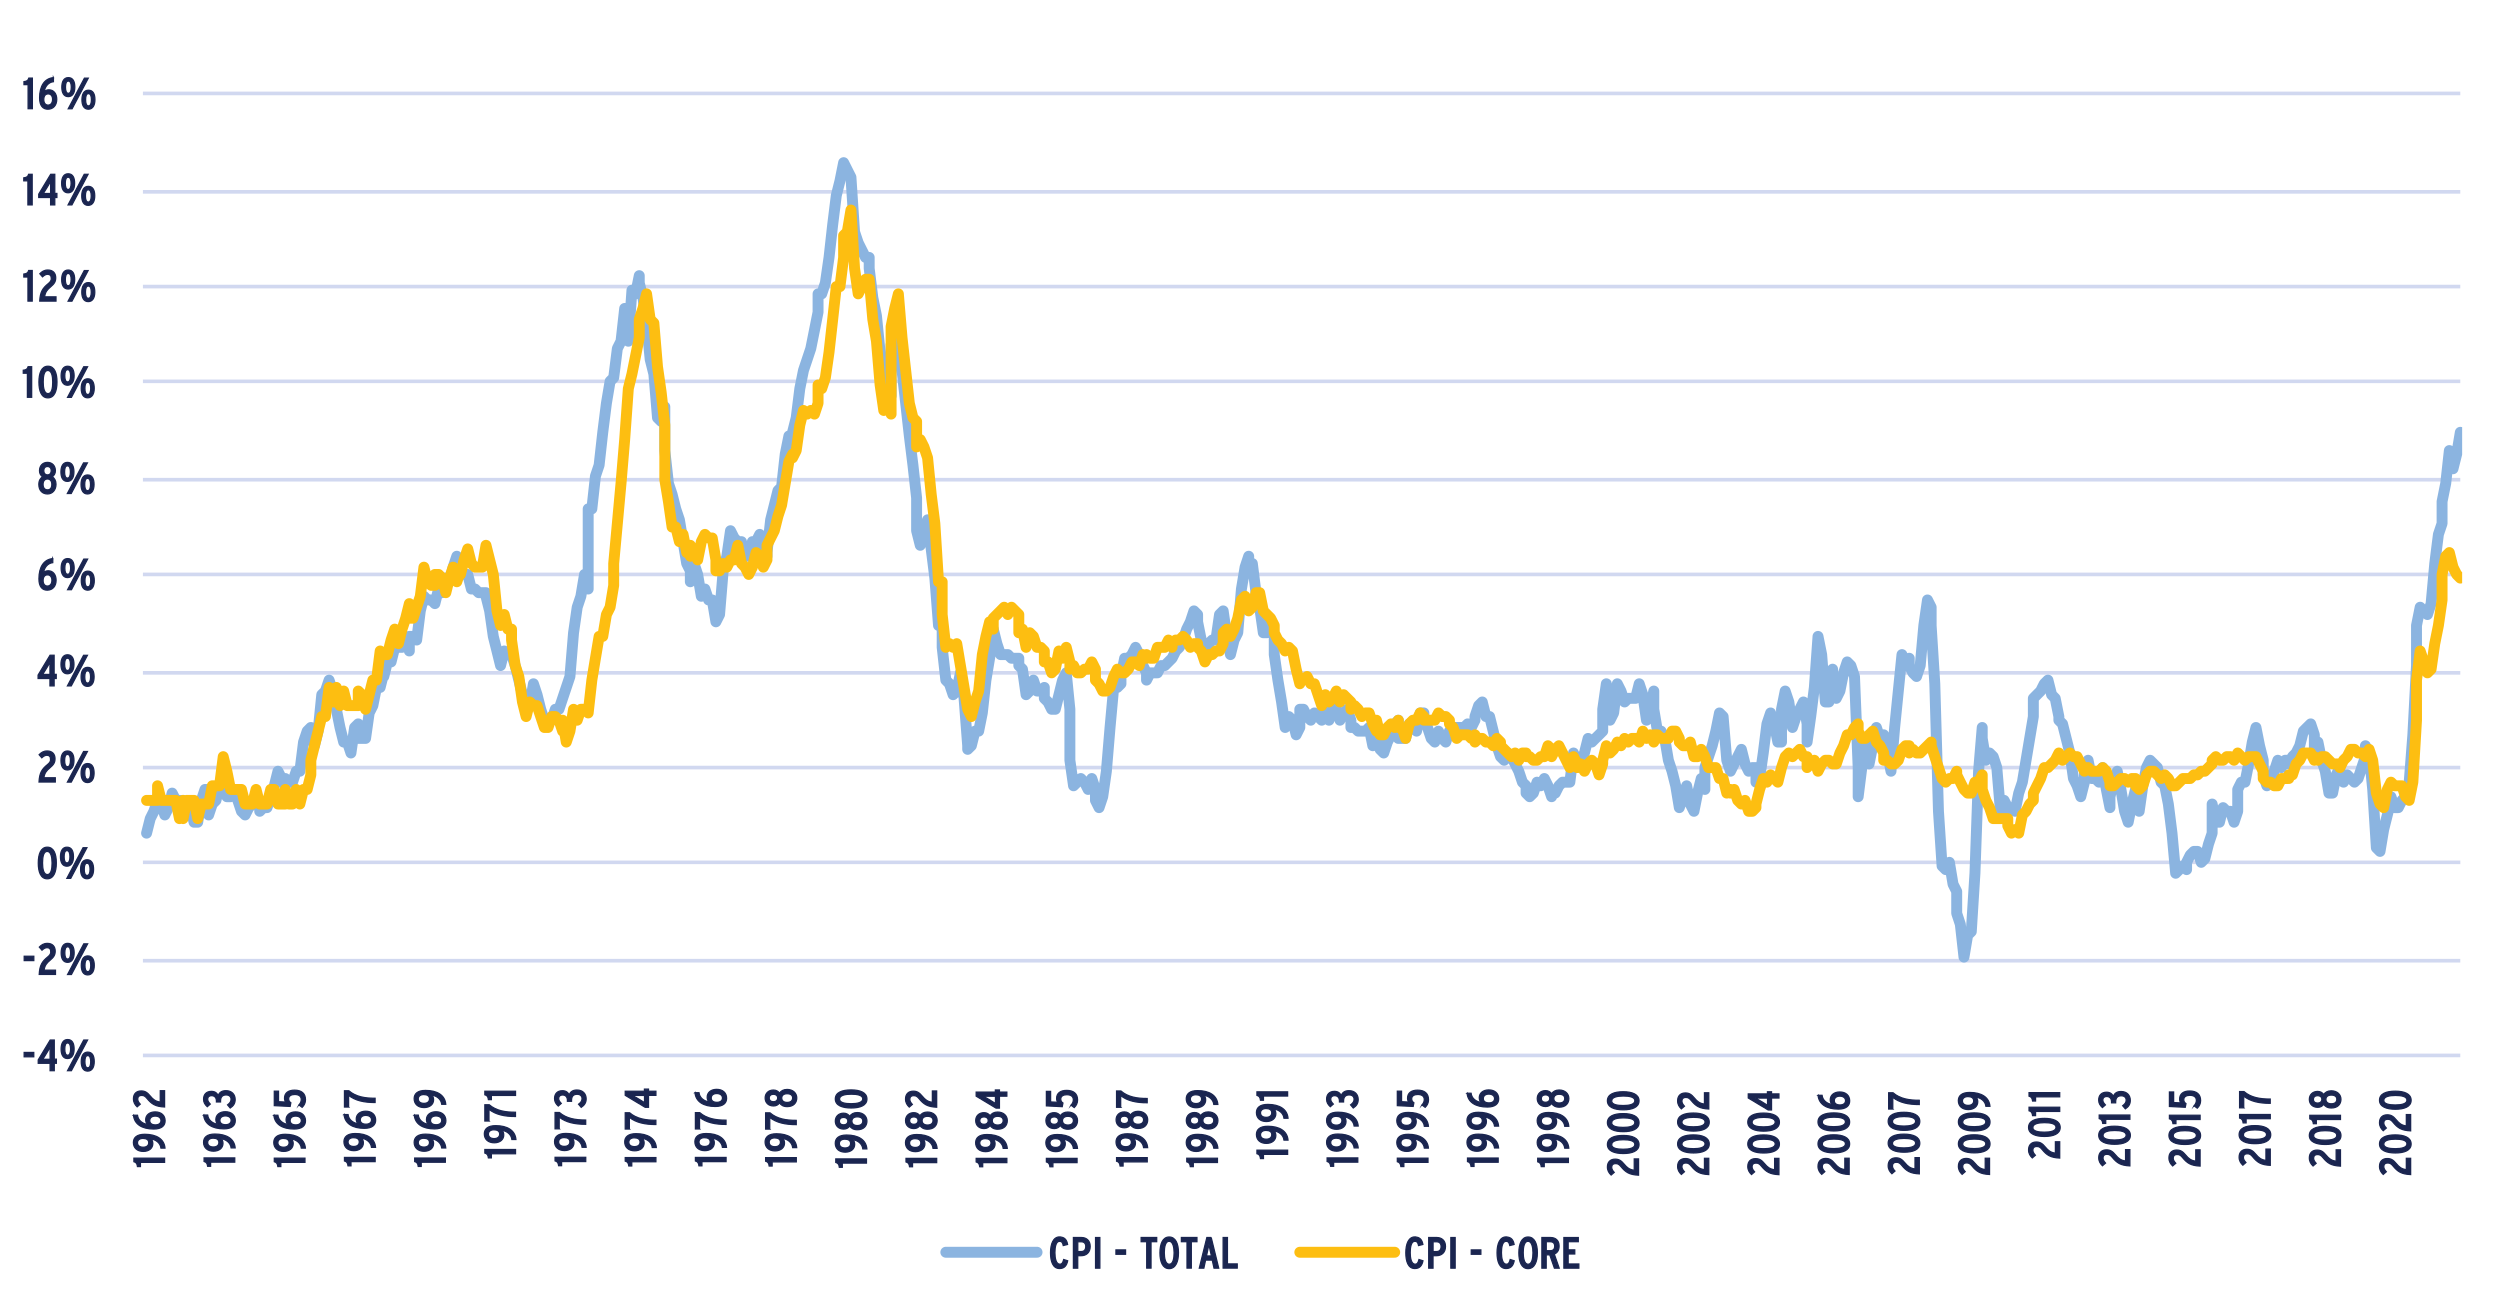 <?xml version="1.0" encoding="UTF-8"?>
<svg xmlns="http://www.w3.org/2000/svg" xmlns:xlink="http://www.w3.org/1999/xlink" id="Layer_1" viewBox="0 0 533 275">
  <defs>
    <style>.cls-1{clip-path:url(#clippath-73);}.cls-2{clip-path:url(#clippath-72);}.cls-3{clip-path:url(#clippath-62);}.cls-4{clip-path:url(#clippath-45);}.cls-5{clip-path:url(#clippath-63);}.cls-6{clip-path:url(#clippath-20);}.cls-7{clip-path:url(#clippath-11);}.cls-8{clip-path:url(#clippath-16);}.cls-9{clip-path:url(#clippath-59);}.cls-10{clip-path:url(#clippath-78);}.cls-11{clip-path:url(#clippath-93);}.cls-12{clip-path:url(#clippath-89);}.cls-13{clip-path:url(#clippath-33);}.cls-14{clip-path:url(#clippath-64);}.cls-15{clip-path:url(#clippath-47);}.cls-16{clip-path:url(#clippath-94);}.cls-17{clip-path:url(#clippath-77);}.cls-18{clip-path:url(#clippath-41);}.cls-19{clip-path:url(#clippath-32);}.cls-20{clip-path:url(#clippath-108);}.cls-21{clip-path:url(#clippath-87);}.cls-22{clip-path:url(#clippath-83);}.cls-23{clip-path:url(#clippath-105);}.cls-24{clip-path:url(#clippath-2);}.cls-25{clip-path:url(#clippath-13);}.cls-26{clip-path:url(#clippath-88);}.cls-27{clip-path:url(#clippath-37);}.cls-28{clip-path:url(#clippath-46);}.cls-29{clip-path:url(#clippath-25);}.cls-30{clip-path:url(#clippath-98);}.cls-31{clip-path:url(#clippath-107);}.cls-32{clip-path:url(#clippath-15);}.cls-33{clip-path:url(#clippath-6);}.cls-34{clip-path:url(#clippath-104);}.cls-35{clip-path:url(#clippath-76);}.cls-36{clip-path:url(#clippath-40);}.cls-37{clip-path:url(#clippath-26);}.cls-38{clip-path:url(#clippath-81);}.cls-39{clip-path:url(#clippath-75);}.cls-40{clip-path:url(#clippath-7);}.cls-41{clip-path:url(#clippath-21);}.cls-42{clip-path:url(#clippath-34);}.cls-43{clip-path:url(#clippath-57);}.cls-44{clip-path:url(#clippath-102);}.cls-45{clip-path:url(#clippath-1);}.cls-46{clip-path:url(#clippath-4);}.cls-47{clip-path:url(#clippath-38);}.cls-48{clip-path:url(#clippath-36);}.cls-49{clip-path:url(#clippath-27);}.cls-50{clip-path:url(#clippath-109);}.cls-51{stroke:#fdbe11;}.cls-51,.cls-52{stroke-linecap:round;stroke-width:2.33px;}.cls-51,.cls-52,.cls-53{stroke-linejoin:round;}.cls-51,.cls-52,.cls-53,.cls-54,.cls-55{fill:none;}.cls-56{clip-path:url(#clippath-101);}.cls-57{clip-path:url(#clippath-60);}.cls-58{clip-path:url(#clippath-44);}.cls-52{stroke:#8bb4e0;}.cls-53{stroke:#d1d8f0;stroke-width:.78px;}.cls-59{clip-path:url(#clippath-12);}.cls-60{clip-path:url(#clippath-95);}.cls-61{clip-path:url(#clippath-80);}.cls-62{clip-path:url(#clippath-24);}.cls-63{clip-path:url(#clippath-99);}.cls-64{clip-path:url(#clippath-30);}.cls-65{clip-path:url(#clippath-79);}.cls-66{clip-path:url(#clippath-22);}.cls-67{clip-path:url(#clippath-96);}.cls-68{clip-path:url(#clippath-103);}.cls-69{clip-path:url(#clippath-9);}.cls-70{clip-path:url(#clippath-82);}.cls-71{clip-path:url(#clippath-52);}.cls-72{clip-path:url(#clippath);}.cls-73{clip-path:url(#clippath-50);}.cls-54{clip-rule:evenodd;}.cls-74{clip-path:url(#clippath-48);}.cls-75{clip-path:url(#clippath-61);}.cls-76{clip-path:url(#clippath-39);}.cls-77{clip-path:url(#clippath-19);}.cls-78{clip-path:url(#clippath-31);}.cls-79{clip-path:url(#clippath-86);}.cls-80{clip-path:url(#clippath-54);}.cls-81{clip-path:url(#clippath-3);}.cls-82{clip-path:url(#clippath-91);}.cls-83{clip-path:url(#clippath-43);}.cls-84{clip-path:url(#clippath-70);}.cls-85{clip-path:url(#clippath-8);}.cls-86{stroke-width:.27px;}.cls-86,.cls-87{fill:#1a2550;stroke:#1a2550;stroke-miterlimit:10;}.cls-88{clip-path:url(#clippath-55);}.cls-89{clip-path:url(#clippath-69);}.cls-90{clip-path:url(#clippath-29);}.cls-91{clip-path:url(#clippath-18);}.cls-92{clip-path:url(#clippath-90);}.cls-93{clip-path:url(#clippath-14);}.cls-94{clip-path:url(#clippath-17);}.cls-95{clip-path:url(#clippath-97);}.cls-96{clip-path:url(#clippath-5);}.cls-97{clip-path:url(#clippath-58);}.cls-98{clip-path:url(#clippath-84);}.cls-99{clip-path:url(#clippath-42);}.cls-100{clip-path:url(#clippath-65);}.cls-87{stroke-width:.27px;}.cls-101{clip-path:url(#clippath-10);}.cls-102{clip-path:url(#clippath-23);}.cls-103{clip-path:url(#clippath-100);}.cls-104{clip-path:url(#clippath-92);}.cls-105{clip-path:url(#clippath-74);}.cls-106{clip-path:url(#clippath-56);}.cls-107{clip-path:url(#clippath-53);}.cls-108{clip-path:url(#clippath-49);}.cls-109{clip-path:url(#clippath-67);}.cls-110{clip-path:url(#clippath-51);}.cls-111{clip-path:url(#clippath-28);}.cls-112{clip-path:url(#clippath-71);}.cls-113{clip-path:url(#clippath-85);}.cls-114{clip-path:url(#clippath-106);}.cls-115{clip-path:url(#clippath-68);}.cls-116{clip-path:url(#clippath-35);}.cls-117{clip-path:url(#clippath-66);}</style>
    <clipPath id="clippath">
      <polygon class="cls-54" points="2.08 282.13 532.71 282.13 532.71 8.66 2.08 8.66 2.08 282.13 2.08 282.13"></polygon>
    </clipPath>
    <clipPath id="clippath-1">
      <polygon class="cls-54" points="2.08 282.13 532.71 282.13 532.71 8.66 2.08 8.66 2.08 282.13 2.08 282.13"></polygon>
    </clipPath>
    <clipPath id="clippath-2">
      <polygon class="cls-54" points="30.09 225.41 524.93 225.41 524.93 19.53 30.09 19.53 30.09 225.41 30.09 225.41"></polygon>
    </clipPath>
    <clipPath id="clippath-3">
      <polygon class="cls-54" points="30.09 225.41 524.93 225.41 524.93 19.53 30.09 19.53 30.09 225.41 30.09 225.41"></polygon>
    </clipPath>
    <clipPath id="clippath-4">
      <polygon class="cls-54" points="2.08 282.13 532.71 282.13 532.71 8.66 2.08 8.66 2.08 282.13 2.08 282.13"></polygon>
    </clipPath>
    <clipPath id="clippath-5">
      <rect class="cls-55" x="2.08" y="8.66" width="530.63" height="273.47"></rect>
    </clipPath>
    <clipPath id="clippath-6">
      <polygon class="cls-54" points="2.08 282.13 532.71 282.13 532.71 8.66 2.08 8.66 2.08 282.13 2.08 282.13"></polygon>
    </clipPath>
    <clipPath id="clippath-7">
      <rect class="cls-55" x="2.08" y="8.66" width="530.63" height="273.47"></rect>
    </clipPath>
    <clipPath id="clippath-8">
      <polygon class="cls-54" points="2.08 282.13 532.71 282.13 532.71 8.66 2.08 8.66 2.08 282.13 2.08 282.13"></polygon>
    </clipPath>
    <clipPath id="clippath-9">
      <rect class="cls-55" x="2.08" y="8.66" width="530.63" height="273.47"></rect>
    </clipPath>
    <clipPath id="clippath-10">
      <polygon class="cls-54" points="2.08 282.13 532.71 282.13 532.71 8.66 2.08 8.66 2.08 282.13 2.08 282.13"></polygon>
    </clipPath>
    <clipPath id="clippath-11">
      <rect class="cls-55" x="2.08" y="8.66" width="530.63" height="273.47"></rect>
    </clipPath>
    <clipPath id="clippath-12">
      <polygon class="cls-54" points="2.08 282.13 532.71 282.13 532.71 8.66 2.08 8.66 2.08 282.13 2.08 282.13"></polygon>
    </clipPath>
    <clipPath id="clippath-13">
      <rect class="cls-55" x="2.08" y="8.66" width="530.63" height="273.47"></rect>
    </clipPath>
    <clipPath id="clippath-14">
      <polygon class="cls-54" points="2.08 282.13 532.71 282.13 532.71 8.66 2.08 8.66 2.08 282.13 2.08 282.13"></polygon>
    </clipPath>
    <clipPath id="clippath-15">
      <rect class="cls-55" x="2.08" y="8.66" width="530.63" height="273.47"></rect>
    </clipPath>
    <clipPath id="clippath-16">
      <polygon class="cls-54" points="2.08 282.13 532.71 282.13 532.71 8.66 2.08 8.66 2.08 282.13 2.08 282.13"></polygon>
    </clipPath>
    <clipPath id="clippath-17">
      <rect class="cls-55" x="2.08" y="8.66" width="530.63" height="273.47"></rect>
    </clipPath>
    <clipPath id="clippath-18">
      <polygon class="cls-54" points="2.08 282.13 532.71 282.13 532.71 8.66 2.08 8.66 2.08 282.13 2.08 282.13"></polygon>
    </clipPath>
    <clipPath id="clippath-19">
      <rect class="cls-55" x="2.08" y="8.66" width="530.63" height="273.47"></rect>
    </clipPath>
    <clipPath id="clippath-20">
      <polygon class="cls-54" points="2.08 282.13 532.71 282.13 532.71 8.66 2.08 8.66 2.08 282.13 2.08 282.13"></polygon>
    </clipPath>
    <clipPath id="clippath-21">
      <rect class="cls-55" x="2.08" y="8.66" width="530.63" height="273.47"></rect>
    </clipPath>
    <clipPath id="clippath-22">
      <polygon class="cls-54" points="2.08 282.13 532.71 282.13 532.71 8.66 2.08 8.66 2.08 282.13 2.08 282.13"></polygon>
    </clipPath>
    <clipPath id="clippath-23">
      <rect class="cls-55" x="2.08" y="8.66" width="530.63" height="273.47"></rect>
    </clipPath>
    <clipPath id="clippath-24">
      <polygon class="cls-54" points="2.08 282.13 532.71 282.13 532.71 8.66 2.08 8.66 2.08 282.13 2.08 282.13"></polygon>
    </clipPath>
    <clipPath id="clippath-25">
      <rect class="cls-55" x="2.08" y="8.66" width="530.63" height="273.47"></rect>
    </clipPath>
    <clipPath id="clippath-26">
      <polygon class="cls-54" points="2.08 282.13 532.71 282.13 532.71 8.66 2.08 8.66 2.08 282.13 2.08 282.13"></polygon>
    </clipPath>
    <clipPath id="clippath-27">
      <rect class="cls-55" x="2.08" y="8.66" width="530.63" height="273.47"></rect>
    </clipPath>
    <clipPath id="clippath-28">
      <polygon class="cls-54" points="2.08 282.13 532.71 282.13 532.71 8.66 2.08 8.66 2.08 282.13 2.08 282.13"></polygon>
    </clipPath>
    <clipPath id="clippath-29">
      <rect class="cls-55" x="2.08" y="8.66" width="530.63" height="273.47"></rect>
    </clipPath>
    <clipPath id="clippath-30">
      <polygon class="cls-54" points="24.64 282.13 37.87 282.13 37.87 181.13 24.64 181.13 24.64 282.13 24.64 282.13"></polygon>
    </clipPath>
    <clipPath id="clippath-31">
      <rect class="cls-55" x="24.64" y="181.13" width="13.23" height="101"></rect>
    </clipPath>
    <clipPath id="clippath-32">
      <polygon class="cls-54" points="39.42 282.13 52.65 282.13 52.65 181.91 39.42 181.91 39.42 282.13 39.42 282.13"></polygon>
    </clipPath>
    <clipPath id="clippath-33">
      <rect class="cls-55" x="39.42" y="181.91" width="13.23" height="100.22"></rect>
    </clipPath>
    <clipPath id="clippath-34">
      <polygon class="cls-54" points="54.21 282.13 67.43 282.13 67.43 181.13 54.21 181.13 54.21 282.13 54.21 282.13"></polygon>
    </clipPath>
    <clipPath id="clippath-35">
      <rect class="cls-55" x="54.21" y="181.13" width="13.23" height="101"></rect>
    </clipPath>
    <clipPath id="clippath-36">
      <polygon class="cls-54" points="69.77 282.13 82.99 282.13 82.99 181.91 69.77 181.91 69.77 282.13 69.77 282.13"></polygon>
    </clipPath>
    <clipPath id="clippath-37">
      <rect class="cls-55" x="69.77" y="181.91" width="13.23" height="100.22"></rect>
    </clipPath>
    <clipPath id="clippath-38">
      <polygon class="cls-54" points="84.55 282.13 97.78 282.13 97.78 181.13 84.55 181.13 84.55 282.13 84.55 282.13"></polygon>
    </clipPath>
    <clipPath id="clippath-39">
      <rect class="cls-55" x="84.55" y="181.13" width="13.23" height="101"></rect>
    </clipPath>
    <clipPath id="clippath-40">
      <polygon class="cls-54" points="99.33 282.13 112.56 282.13 112.56 187.34 99.33 187.34 99.33 282.13 99.33 282.13"></polygon>
    </clipPath>
    <clipPath id="clippath-41">
      <rect class="cls-55" x="99.33" y="187.34" width="13.23" height="94.78"></rect>
    </clipPath>
    <clipPath id="clippath-42">
      <polygon class="cls-54" points="114.12 282.13 127.34 282.13 127.34 182.68 114.12 182.68 114.12 282.13 114.12 282.13"></polygon>
    </clipPath>
    <clipPath id="clippath-43">
      <rect class="cls-55" x="114.12" y="182.68" width="13.23" height="99.44"></rect>
    </clipPath>
    <clipPath id="clippath-44">
      <polygon class="cls-54" points="129.68 282.13 142.9 282.13 142.9 181.91 129.68 181.91 129.68 282.13 129.68 282.13"></polygon>
    </clipPath>
    <clipPath id="clippath-45">
      <rect class="cls-55" x="129.68" y="181.91" width="13.23" height="100.22"></rect>
    </clipPath>
    <clipPath id="clippath-46">
      <polygon class="cls-54" points="144.46 282.13 157.69 282.13 157.69 181.91 144.46 181.91 144.46 282.13 144.46 282.13"></polygon>
    </clipPath>
    <clipPath id="clippath-47">
      <rect class="cls-55" x="144.46" y="181.91" width="13.23" height="100.22"></rect>
    </clipPath>
    <clipPath id="clippath-48">
      <polygon class="cls-54" points="159.24 282.13 172.47 282.13 172.47 181.91 159.24 181.91 159.24 282.13 159.24 282.13"></polygon>
    </clipPath>
    <clipPath id="clippath-49">
      <rect class="cls-55" x="159.24" y="181.91" width="13.23" height="100.22"></rect>
    </clipPath>
    <clipPath id="clippath-50">
      <polygon class="cls-54" points="174.03 282.13 187.25 282.13 187.25 180.35 174.03 180.35 174.03 282.13 174.03 282.13"></polygon>
    </clipPath>
    <clipPath id="clippath-51">
      <rect class="cls-55" x="174.03" y="180.35" width="13.23" height="101.77"></rect>
    </clipPath>
    <clipPath id="clippath-52">
      <polygon class="cls-54" points="188.81 282.13 202.03 282.13 202.03 181.13 188.81 181.13 188.81 282.13 188.81 282.13"></polygon>
    </clipPath>
    <clipPath id="clippath-53">
      <rect class="cls-55" x="188.81" y="181.13" width="13.23" height="101"></rect>
    </clipPath>
    <clipPath id="clippath-54">
      <polygon class="cls-54" points="204.37 282.13 217.6 282.13 217.6 181.13 204.37 181.13 204.37 282.13 204.37 282.13"></polygon>
    </clipPath>
    <clipPath id="clippath-55">
      <rect class="cls-55" x="204.37" y="181.13" width="13.23" height="101"></rect>
    </clipPath>
    <clipPath id="clippath-56">
      <polygon class="cls-54" points="219.15 282.13 232.38 282.13 232.38 181.13 219.15 181.13 219.15 282.13 219.15 282.13"></polygon>
    </clipPath>
    <clipPath id="clippath-57">
      <rect class="cls-55" x="219.15" y="181.13" width="13.23" height="101"></rect>
    </clipPath>
    <clipPath id="clippath-58">
      <polygon class="cls-54" points="233.94 282.13 247.16 282.13 247.16 181.91 233.94 181.91 233.94 282.13 233.94 282.13"></polygon>
    </clipPath>
    <clipPath id="clippath-59">
      <rect class="cls-55" x="233.94" y="181.91" width="13.23" height="100.22"></rect>
    </clipPath>
    <clipPath id="clippath-60">
      <polygon class="cls-54" points="248.72 282.13 261.94 282.13 261.94 181.13 248.72 181.13 248.72 282.13 248.72 282.13"></polygon>
    </clipPath>
    <clipPath id="clippath-61">
      <rect class="cls-55" x="248.72" y="181.13" width="13.23" height="101"></rect>
    </clipPath>
    <clipPath id="clippath-62">
      <polygon class="cls-54" points="264.28 282.13 277.51 282.13 277.51 186.57 264.28 186.57 264.28 282.13 264.28 282.13"></polygon>
    </clipPath>
    <clipPath id="clippath-63">
      <rect class="cls-55" x="264.28" y="186.57" width="13.23" height="95.56"></rect>
    </clipPath>
    <clipPath id="clippath-64">
      <polygon class="cls-54" points="279.06 282.13 292.29 282.13 292.29 181.91 279.06 181.91 279.06 282.13 279.06 282.13"></polygon>
    </clipPath>
    <clipPath id="clippath-65">
      <rect class="cls-55" x="279.06" y="181.91" width="13.23" height="100.22"></rect>
    </clipPath>
    <clipPath id="clippath-66">
      <polygon class="cls-54" points="293.85 282.13 307.07 282.13 307.07 181.13 293.85 181.13 293.85 282.13 293.85 282.13"></polygon>
    </clipPath>
    <clipPath id="clippath-67">
      <rect class="cls-55" x="293.85" y="181.13" width="13.23" height="101"></rect>
    </clipPath>
    <clipPath id="clippath-68">
      <polygon class="cls-54" points="308.63 282.13 321.85 282.13 321.85 181.13 308.63 181.13 308.63 282.13 308.63 282.13"></polygon>
    </clipPath>
    <clipPath id="clippath-69">
      <rect class="cls-55" x="308.63" y="181.13" width="13.23" height="101"></rect>
    </clipPath>
    <clipPath id="clippath-70">
      <polygon class="cls-54" points="324.19 282.13 337.42 282.13 337.42 181.13 324.19 181.13 324.19 282.13 324.19 282.13"></polygon>
    </clipPath>
    <clipPath id="clippath-71">
      <rect class="cls-55" x="324.19" y="181.13" width="13.23" height="101"></rect>
    </clipPath>
    <clipPath id="clippath-72">
      <polygon class="cls-54" points="338.97 282.13 352.2 282.13 352.2 173.36 338.97 173.36 338.97 282.13 338.97 282.13"></polygon>
    </clipPath>
    <clipPath id="clippath-73">
      <rect class="cls-55" x="338.97" y="173.36" width="13.23" height="108.77"></rect>
    </clipPath>
    <clipPath id="clippath-74">
      <polygon class="cls-54" points="353.75 282.13 366.98 282.13 366.98 174.14 353.75 174.14 353.75 282.13 353.75 282.13"></polygon>
    </clipPath>
    <clipPath id="clippath-75">
      <rect class="cls-55" x="353.75" y="174.14" width="13.23" height="107.99"></rect>
    </clipPath>
    <clipPath id="clippath-76">
      <polygon class="cls-54" points="368.54 282.13 381.76 282.13 381.76 174.14 368.54 174.14 368.54 282.13 368.54 282.13"></polygon>
    </clipPath>
    <clipPath id="clippath-77">
      <rect class="cls-55" x="368.54" y="174.14" width="13.23" height="107.99"></rect>
    </clipPath>
    <clipPath id="clippath-78">
      <polygon class="cls-54" points="384.1 282.13 397.33 282.13 397.33 174.14 384.1 174.14 384.1 282.13 384.1 282.13"></polygon>
    </clipPath>
    <clipPath id="clippath-79">
      <rect class="cls-55" x="384.1" y="174.14" width="13.23" height="107.99"></rect>
    </clipPath>
    <clipPath id="clippath-80">
      <polygon class="cls-54" points="398.88 282.13 412.11 282.13 412.11 174.91 398.88 174.91 398.88 282.13 398.88 282.13"></polygon>
    </clipPath>
    <clipPath id="clippath-81">
      <rect class="cls-55" x="398.88" y="174.91" width="13.23" height="107.21"></rect>
    </clipPath>
    <clipPath id="clippath-82">
      <polygon class="cls-54" points="413.66 282.13 426.89 282.13 426.89 174.14 413.66 174.14 413.66 282.13 413.66 282.13"></polygon>
    </clipPath>
    <clipPath id="clippath-83">
      <rect class="cls-55" x="413.66" y="174.14" width="13.23" height="107.99"></rect>
    </clipPath>
    <clipPath id="clippath-84">
      <polygon class="cls-54" points="428.45 282.13 441.67 282.13 441.67 185.79 428.45 185.79 428.45 282.13 428.45 282.13"></polygon>
    </clipPath>
    <clipPath id="clippath-85">
      <rect class="cls-55" x="428.45" y="185.79" width="13.23" height="96.34"></rect>
    </clipPath>
    <clipPath id="clippath-86">
      <polygon class="cls-54" points="443.23 282.13 456.46 282.13 456.46 180.35 443.23 180.35 443.23 282.13 443.23 282.13"></polygon>
    </clipPath>
    <clipPath id="clippath-87">
      <rect class="cls-55" x="443.23" y="180.35" width="13.23" height="101.77"></rect>
    </clipPath>
    <clipPath id="clippath-88">
      <polygon class="cls-54" points="458.79 282.13 472.02 282.13 472.02 180.35 458.79 180.35 458.79 282.13 458.79 282.13"></polygon>
    </clipPath>
    <clipPath id="clippath-89">
      <rect class="cls-55" x="458.79" y="180.35" width="13.23" height="101.77"></rect>
    </clipPath>
    <clipPath id="clippath-90">
      <polygon class="cls-54" points="473.57 282.13 486.8 282.13 486.8 181.13 473.57 181.13 473.57 282.13 473.57 282.13"></polygon>
    </clipPath>
    <clipPath id="clippath-91">
      <rect class="cls-55" x="473.57" y="181.13" width="13.23" height="101"></rect>
    </clipPath>
    <clipPath id="clippath-92">
      <polygon class="cls-54" points="488.36 282.13 501.58 282.13 501.58 180.35 488.36 180.35 488.36 282.13 488.36 282.13"></polygon>
    </clipPath>
    <clipPath id="clippath-93">
      <rect class="cls-55" x="488.36" y="180.35" width="13.23" height="101.77"></rect>
    </clipPath>
    <clipPath id="clippath-94">
      <polygon class="cls-54" points="503.14 282.13 516.37 282.13 516.37 174.14 503.14 174.14 503.14 282.13 503.14 282.13"></polygon>
    </clipPath>
    <clipPath id="clippath-95">
      <rect class="cls-55" x="503.14" y="174.14" width="13.23" height="107.99"></rect>
    </clipPath>
    <clipPath id="clippath-96">
      <polygon class="cls-54" points="2.08 282.13 532.71 282.13 532.71 8.66 2.08 8.66 2.08 282.13 2.08 282.13"></polygon>
    </clipPath>
    <clipPath id="clippath-97">
      <polygon class="cls-54" points="2.08 282.13 532.71 282.13 532.71 8.66 2.08 8.66 2.08 282.13 2.08 282.13"></polygon>
    </clipPath>
    <clipPath id="clippath-98">
      <rect class="cls-55" x="2.08" y="8.66" width="530.63" height="273.47"></rect>
    </clipPath>
    <clipPath id="clippath-99">
      <polygon class="cls-54" points="2.08 282.13 532.71 282.13 532.71 8.66 2.08 8.66 2.08 282.13 2.08 282.13"></polygon>
    </clipPath>
    <clipPath id="clippath-100">
      <rect class="cls-55" x="2.08" y="8.66" width="530.63" height="273.47"></rect>
    </clipPath>
    <clipPath id="clippath-101">
      <polygon class="cls-54" points="2.08 282.13 532.71 282.13 532.71 8.66 2.08 8.66 2.08 282.13 2.08 282.13"></polygon>
    </clipPath>
    <clipPath id="clippath-102">
      <rect class="cls-55" x="2.08" y="8.66" width="530.63" height="273.47"></rect>
    </clipPath>
    <clipPath id="clippath-103">
      <polygon class="cls-54" points="2.08 282.13 532.71 282.13 532.71 8.66 2.08 8.66 2.08 282.13 2.08 282.13"></polygon>
    </clipPath>
    <clipPath id="clippath-104">
      <polygon class="cls-54" points="2.08 282.13 532.71 282.13 532.71 8.66 2.08 8.66 2.08 282.13 2.08 282.13"></polygon>
    </clipPath>
    <clipPath id="clippath-105">
      <rect class="cls-55" x="2.08" y="8.66" width="530.63" height="273.47"></rect>
    </clipPath>
    <clipPath id="clippath-106">
      <polygon class="cls-54" points="2.08 282.13 532.71 282.13 532.71 8.66 2.08 8.66 2.08 282.13 2.08 282.13"></polygon>
    </clipPath>
    <clipPath id="clippath-107">
      <rect class="cls-55" x="2.08" y="8.66" width="530.63" height="273.47"></rect>
    </clipPath>
    <clipPath id="clippath-108">
      <polygon class="cls-54" points="2.08 282.13 532.71 282.13 532.71 8.66 2.08 8.66 2.08 282.13 2.08 282.13"></polygon>
    </clipPath>
    <clipPath id="clippath-109">
      <rect class="cls-55" x="2.08" y="8.66" width="530.63" height="273.47"></rect>
    </clipPath>
  </defs>
  <g class="cls-72">
    <path class="cls-53" d="M30.47,225.02h494.06M30.47,204.82h494.06M30.47,163.65h494.06M30.47,143.45h494.06M30.47,122.47h494.06M30.47,102.27h494.06M30.47,81.3h494.06M30.47,61.1h494.06M30.47,40.9h494.06M30.47,19.92h494.06"></path>
  </g>
  <g class="cls-45">
    <line class="cls-53" x1="30.47" y1="183.85" x2="524.54" y2="183.85"></line>
  </g>
  <g class="cls-24">
    <polyline class="cls-52" points="31.25 177.63 32.03 174.53 32.81 172.97 33.59 170.64 33.59 170.64 34.37 171.42 35.14 173.75 35.92 172.19 36.7 169.09 37.48 170.64 38.26 170.64 39.03 171.42 39.03 170.64 39.81 171.42 40.59 172.19 41.37 175.3 42.15 175.3 42.92 170.64 43.7 168.31 44.48 168.31 44.48 173.75 45.26 171.42 46.04 170.64 46.81 167.53 47.59 167.53 48.37 169.86 49.15 169.86 49.93 168.31 49.93 168.31 50.7 170.64 51.48 172.97 52.26 173.75 53.04 172.19 53.82 171.42 54.59 169.86 55.37 172.19 55.37 172.97 56.15 172.19 56.93 172.19 57.71 169.86 58.48 167.53 59.26 164.43 60.04 165.98 60.82 167.53 60.82 165.98 61.6 166.76 62.37 166.76 63.15 164.43 63.93 164.43 64.71 158.21 65.49 155.88 66.27 155.1 66.27 155.88 67.04 158.99 67.82 155.88 68.6 148.11 69.38 147.33 70.16 145 70.93 147.33 71.71 149.66 71.71 151.22 72.49 155.1 73.27 158.21 74.05 158.21 74.82 160.54 75.6 155.1 76.38 154.33 76.38 157.43 77.16 157.43 77.94 157.43 78.71 152 79.49 150.44 80.27 146.56 81.05 146.56 81.83 143.45 81.83 144.23 82.6 141.12 83.38 141.12 84.16 138.01 84.94 138.01 85.72 138.01 86.49 135.68 87.27 138.79 87.27 135.68 88.05 135.68 88.83 136.46 89.61 130.24 90.38 127.13 91.16 127.91 91.94 127.91 92.72 128.69 92.72 128.69 93.5 125.58 94.27 126.36 95.05 123.25 95.83 124.03 96.61 120.92 97.39 118.59 98.17 121.7 98.17 121.7 98.94 122.47 99.72 122.47 100.5 125.58 101.28 125.58 102.06 126.36 102.83 126.36 103.61 126.36 103.61 127.13 104.39 130.24 105.17 135.68 105.95 138.79 106.72 141.9 107.5 138.79 108.28 139.56 109.06 139.56 109.06 139.56 109.84 141.9 110.61 145 111.39 148.11 112.17 150.44 112.95 150.44 113.73 145.78 114.5 148.11 114.5 148.11 115.28 151.22 116.06 153.55 116.84 153.55 117.62 153.55 118.39 151.22 119.17 151.22 119.95 148.89 119.95 148.89 120.73 146.56 121.51 144.23 122.28 134.9 123.06 129.46 123.84 127.13 124.62 122.47 125.4 125.58 125.4 108.49 126.18 108.49 126.95 101.5 127.73 99.17 128.51 92.17 129.29 85.96 130.07 81.3 130.84 80.52 130.84 80.52 131.62 74.3 132.4 72.75 133.18 65.76 133.96 72.75 134.73 61.87 135.51 62.65 136.29 58.77 136.29 60.32 137.07 63.43 137.85 68.87 138.62 76.64 139.4 79.74 140.18 89.07 140.96 89.84 141.74 86.74 141.74 96.06 142.51 103.05 143.29 105.38 144.07 108.49 144.85 110.82 145.63 115.48 146.4 120.14 147.18 121.7 147.18 124.03 147.96 120.14 148.74 122.47 149.52 127.13 150.29 125.58 151.07 127.91 151.85 127.91 152.63 132.57 152.63 132.57 153.41 131.02 154.18 121.7 154.96 118.59 155.74 113.15 156.52 114.7 157.3 115.48 158.08 115.48 158.08 116.26 158.85 118.59 159.63 118.59 160.41 115.48 161.19 115.48 161.97 113.93 162.74 120.14 163.52 118.59 163.52 117.81 164.3 110.82 165.08 107.71 165.86 104.6 166.63 103.83 167.41 96.83 168.19 92.95 168.97 92.95 168.97 92.17 169.75 89.07 170.52 82.85 171.3 78.97 172.08 76.64 172.86 74.3 173.64 70.42 174.41 66.54 174.41 62.65 175.19 62.65 175.97 60.32 176.75 54.88 177.53 47.89 178.3 41.67 179.08 38.57 179.86 34.68 179.86 34.68 180.64 36.24 181.42 37.79 182.19 49.44 182.97 51.77 183.75 53.33 184.53 54.88 185.31 54.88 185.31 57.21 186.08 63.43 186.86 67.31 187.64 75.08 188.42 80.52 189.2 83.63 189.98 84.4 189.98 73.53 190.75 73.53 191.53 71.97 192.31 78.97 193.09 85.96 193.87 92.95 194.64 99.17 195.42 106.16 195.42 113.15 196.2 116.26 196.98 113.15 197.76 110.82 198.53 117.03 199.31 123.25 200.09 133.35 200.87 132.57 200.87 138.01 201.65 145 202.42 145.78 203.2 148.11 203.98 147.33 204.76 143.45 205.54 148.89 206.31 158.99 206.31 159.76 207.09 158.99 207.87 155.88 208.65 155.88 209.43 152 210.2 145 210.98 140.34 211.76 135.68 211.76 134.13 212.54 137.23 213.32 139.56 214.09 139.56 214.87 139.56 215.65 140.34 216.43 140.34 217.21 140.34 217.21 141.9 217.99 142.67 218.76 148.11 219.54 147.33 220.32 145 221.1 147.33 221.88 147.33 222.65 146.56 222.65 148.89 223.43 149.66 224.21 151.22 224.99 151.22 225.77 148.11 226.54 145 227.32 143.45 228.1 151.22 228.1 162.09 228.88 167.53 229.66 166.76 230.43 165.98 231.21 166.76 231.99 168.31 232.77 165.98 233.55 168.31 233.55 170.64 234.32 172.19 235.1 169.86 235.88 164.43 236.66 155.1 237.44 146.56 238.21 146.56 238.99 145.78 238.99 144.23 239.77 140.34 240.55 140.34 241.33 139.56 242.1 138.01 242.88 139.56 243.66 141.9 244.44 143.45 244.44 145 245.22 143.45 245.99 143.45 246.77 143.45 247.55 141.9 248.33 141.9 249.11 141.12 249.89 140.34 249.89 140.34 250.66 138.79 251.44 138.01 252.22 136.46 253 134.13 253.78 132.57 254.55 130.24 255.33 131.02 255.33 132.57 256.11 136.46 256.89 138.79 257.67 137.23 258.44 136.46 259.22 136.46 260 131.02 260.78 130.24 260.78 130.24 261.56 135.68 262.33 139.56 263.11 136.46 263.89 134.9 264.67 125.58 265.45 120.92 266.22 118.59 266.22 120.92 267 120.14 267.78 126.36 268.56 129.46 269.34 134.9 270.11 134.9 270.89 132.57 271.67 135.68 271.67 139.56 272.45 145 273.23 149.66 274 155.1 274.78 152.77 275.56 153.55 276.34 156.66 277.12 155.1 277.12 151.22 277.9 151.22 278.67 152.77 279.45 153.55 280.23 152 281.01 152.77 281.79 153.55 282.56 150.44 282.56 152 283.34 153.55 284.12 150.44 284.9 151.22 285.68 153.55 286.45 152 287.23 151.22 288.01 153.55 288.01 155.1 288.79 155.1 289.57 155.88 290.34 155.88 291.12 155.88 291.9 155.1 292.68 158.99 293.46 158.21 293.46 156.66 294.23 159.76 295.01 160.54 295.79 158.21 296.57 156.66 297.35 154.33 298.12 153.55 298.12 157.43 298.9 157.43 299.68 157.43 300.46 154.33 301.24 155.1 302.01 155.88 302.79 152 303.57 152 303.57 152.77 304.35 155.1 305.13 157.43 305.9 158.21 306.68 155.88 307.46 157.43 308.24 158.21 309.02 155.88 309.02 156.66 309.8 155.1 310.57 155.1 311.35 155.1 312.13 155.1 312.91 154.33 313.69 155.1 314.46 153.55 314.46 152.77 315.24 150.44 316.02 149.66 316.8 152.77 317.58 152.77 318.35 155.88 319.13 158.99 319.91 161.32 319.91 161.32 320.69 162.09 321.47 160.54 322.24 161.32 323.02 162.87 323.8 164.43 324.58 166.76 325.36 167.53 325.36 169.09 326.13 169.86 326.91 169.09 327.69 166.76 328.47 167.53 329.25 165.98 330.02 167.53 330.8 169.86 330.8 169.09 331.58 169.09 332.36 167.53 333.14 166.76 333.91 166.76 334.69 166.76 335.47 160.54 336.25 162.87 336.25 163.65 337.03 162.09 337.8 160.54 338.58 157.43 339.36 158.21 340.14 157.43 340.92 156.66 341.7 155.88 341.7 151.22 342.47 145.78 343.25 153.55 344.03 152 344.81 145.78 345.59 147.33 346.36 149.66 347.14 148.89 347.14 148.89 347.92 148.89 348.7 148.89 349.48 145.78 350.25 148.11 351.03 153.55 351.81 151.22 352.59 147.33 352.59 151.22 353.37 155.88 354.14 155.88 354.92 157.43 355.7 162.09 356.48 164.43 357.26 167.53 358.03 172.19 358.03 172.19 358.81 169.86 359.59 167.53 360.37 171.42 361.15 172.97 361.92 169.09 362.7 165.98 363.48 168.31 363.48 163.65 364.26 161.32 365.04 158.99 365.81 155.88 366.59 152 367.37 152.77 368.15 162.09 368.93 164.43 368.93 164.43 369.71 162.87 370.48 161.32 371.26 159.76 372.04 162.87 372.82 164.43 373.6 163.65 374.37 163.65 374.37 166.76 375.15 165.98 375.93 160.54 376.71 154.33 377.49 152 378.26 154.33 379.04 158.21 379.82 158.21 379.82 151.22 380.6 147.33 381.38 149.66 382.15 155.1 382.93 152.77 383.71 151.22 384.49 149.66 385.27 154.33 385.27 158.21 386.04 152.77 386.82 146.56 387.6 135.68 388.38 139.56 389.16 149.66 389.93 149.66 390.71 142.67 390.71 146.56 391.49 148.89 392.27 147.33 393.05 143.45 393.82 141.12 394.6 141.9 395.38 144.23 396.16 163.65 396.16 169.86 396.94 163.65 397.71 158.21 398.49 162.87 399.27 158.99 400.05 155.1 400.83 157.43 401.61 156.66 401.61 156.66 402.38 160.54 403.16 164.43 403.94 155.1 404.72 147.33 405.5 139.56 406.27 141.9 407.05 140.34 407.05 141.9 407.83 143.45 408.61 144.23 409.39 141.9 410.16 133.35 410.94 127.91 411.72 129.46 411.72 133.35 412.5 145.78 413.28 172.97 414.05 184.62 414.83 185.4 415.61 183.85 416.39 188.51 417.17 190.06 417.17 194.72 417.94 197.06 418.72 204.05 419.5 199.39 420.28 198.61 421.06 186.18 421.83 164.43 422.61 155.1 422.61 157.43 423.39 162.09 424.17 160.54 424.95 161.32 425.72 163.65 426.5 172.97 427.28 170.64 428.06 172.19 428.06 172.97 428.84 172.19 429.61 172.97 430.39 169.09 431.17 166.76 431.95 162.09 432.73 157.43 433.51 152.77 433.51 148.89 434.28 148.11 435.06 147.33 435.84 145.78 436.62 145 437.4 148.11 438.17 148.89 438.95 152.77 438.95 153.55 439.73 154.33 440.51 157.43 441.29 160.54 442.06 165.98 442.84 167.53 443.62 169.86 444.4 166.76 444.4 164.43 445.18 162.09 445.95 165.98 446.73 165.98 447.51 166.76 448.29 163.65 449.07 168.31 449.84 172.19 449.84 169.86 450.62 166.76 451.4 164.43 452.18 168.31 452.96 172.97 453.73 175.3 454.51 171.42 455.29 168.31 455.29 168.31 456.07 172.97 456.85 167.53 457.62 163.65 458.4 162.09 459.18 162.87 459.96 163.65 460.74 166.76 460.74 166.76 461.52 167.53 462.29 171.42 463.07 177.63 463.85 186.18 464.63 185.4 465.41 184.62 466.18 185.4 466.18 183.85 466.96 182.29 467.74 181.52 468.52 181.52 469.3 183.85 470.07 183.07 470.85 179.96 471.63 177.63 471.63 171.42 472.41 175.3 473.19 175.3 473.96 172.19 474.74 172.97 475.52 172.97 476.3 175.3 477.08 172.97 477.08 168.31 477.85 166.76 478.63 166.76 479.41 162.87 480.19 158.21 480.97 155.1 481.74 158.99 482.52 162.09 482.52 165.2 483.3 167.53 484.08 166.76 484.86 164.43 485.63 162.09 486.41 163.65 487.19 162.09 487.97 162.09 487.97 162.87 488.75 161.32 489.52 160.54 490.3 158.99 491.08 155.88 491.86 155.1 492.64 154.33 493.42 156.66 493.42 159.76 494.19 158.21 494.97 162.09 495.75 164.43 496.53 169.09 497.31 169.09 498.08 165.2 498.86 163.65 498.86 165.2 499.64 166.76 500.42 165.2 501.2 165.98 501.97 166.76 502.75 165.98 503.53 163.65 504.31 161.32 504.31 158.99 505.09 160.54 505.86 168.31 506.64 180.74 507.42 181.52 508.2 176.86 508.98 173.75 509.75 170.64 509.75 169.86 510.53 172.19 511.31 172.19 512.09 170.64 512.87 169.86 513.64 166.76 514.42 156.66 515.2 141.9 515.2 133.35 515.98 129.46 516.76 130.24 517.53 131.02 518.31 128.69 519.09 120.14 519.87 113.93 520.65 111.6 520.65 106.93 521.43 103.05 522.2 96.06 522.98 99.94 523.76 96.83 524.54 92.17"></polyline>
  </g>
  <g class="cls-81">
    <polyline class="cls-51" points="31.25 170.64 32.03 170.64 32.81 170.64 33.59 170.64 33.59 167.53 34.37 170.64 35.14 170.64 35.92 170.64 36.7 170.64 37.48 170.64 38.26 174.53 39.03 170.64 39.03 174.53 39.81 170.64 40.59 170.64 41.37 170.64 42.15 174.53 42.92 171.42 43.7 171.42 44.48 171.42 44.48 171.42 45.26 167.53 46.04 167.53 46.81 167.53 47.59 161.32 48.37 164.43 49.15 168.31 49.93 168.31 49.93 168.31 50.7 168.31 51.48 168.31 52.26 171.42 53.04 171.42 53.82 171.42 54.59 168.31 55.37 171.42 55.37 171.42 56.15 171.42 56.93 171.42 57.71 168.31 58.48 168.31 59.26 171.42 60.04 171.42 60.82 171.42 60.82 168.31 61.6 171.42 62.37 171.42 63.15 168.31 63.93 171.42 64.71 168.31 65.49 168.31 66.27 165.2 66.27 162.09 67.04 158.99 67.82 155.88 68.6 152.77 69.38 152.77 70.16 146.56 70.93 149.66 71.71 149.66 71.71 146.56 72.49 150.44 73.27 147.33 74.05 150.44 74.82 150.44 75.6 150.44 76.38 150.44 76.38 147.33 77.16 148.11 77.94 151.22 78.71 148.11 79.49 145 80.27 145 81.05 138.79 81.83 139.56 81.83 139.56 82.6 139.56 83.38 136.46 84.16 134.13 84.94 137.23 85.72 134.13 86.49 131.8 87.27 128.69 87.27 131.8 88.05 131.8 88.83 129.46 89.61 127.13 90.38 120.92 91.16 124.03 91.94 124.8 92.72 124.8 92.72 122.47 93.5 122.47 94.27 123.25 95.05 126.36 95.83 123.25 96.61 120.92 97.39 124.03 98.17 121.7 98.17 122.47 98.94 119.37 99.72 117.03 100.5 120.14 101.28 120.92 102.06 120.92 102.83 120.92 103.61 116.26 103.61 116.26 104.39 119.37 105.17 122.47 105.95 130.24 106.72 133.35 107.5 131.02 108.28 134.13 109.06 134.13 109.06 136.46 109.84 141.9 110.61 144.23 111.39 149.66 112.17 152.77 112.95 149.66 113.73 150.44 114.5 150.44 114.5 150.44 115.28 152.77 116.06 155.1 116.84 155.1 117.62 152.77 118.39 152.77 119.17 153.55 119.95 155.88 119.95 153.55 120.73 158.21 121.51 155.88 122.28 151.22 123.06 153.55 123.84 151.22 124.62 151.22 125.4 151.22 125.4 152 126.18 145 126.95 140.34 127.73 135.68 128.51 135.68 129.29 131.02 130.07 129.46 130.84 124.8 130.84 120.14 131.62 111.6 132.4 103.05 133.18 93.73 133.96 82.85 134.73 79.74 135.51 75.86 136.29 71.97 136.29 68.09 137.07 65.76 137.85 62.65 138.62 68.09 139.4 68.87 140.18 78.19 140.96 83.63 141.74 90.62 141.74 102.27 142.51 106.93 143.29 112.37 144.07 112.37 144.85 115.48 145.63 113.93 146.4 117.81 147.18 116.26 147.18 118.59 147.96 117.03 148.74 119.37 149.52 115.48 150.29 113.93 151.07 114.7 151.85 114.7 152.63 119.37 152.63 121.7 153.41 121.7 154.18 120.14 154.96 120.92 155.74 119.37 156.52 119.37 157.3 116.26 158.08 120.14 158.08 120.14 158.85 120.92 159.63 122.47 160.41 120.92 161.19 117.81 161.97 118.59 162.74 120.92 163.52 119.37 163.52 116.26 164.3 114.7 165.08 113.15 165.86 110.04 166.63 107.71 167.41 103.05 168.19 98.39 168.97 96.83 168.97 97.61 169.75 96.06 170.52 90.62 171.3 87.51 172.08 88.29 172.86 87.51 173.64 88.29 174.41 85.96 174.41 82.07 175.19 82.85 175.97 80.52 176.75 75.08 177.53 68.09 178.3 61.1 179.08 61.1 179.86 54.88 179.86 50.22 180.64 49.44 181.42 44.78 182.19 57.21 182.97 62.65 183.75 61.1 184.53 59.54 185.31 59.54 185.31 59.54 186.08 68.09 186.86 72.75 187.64 82.07 188.42 87.51 189.2 85.18 189.98 88.29 189.98 69.64 190.75 65.76 191.53 62.65 192.31 71.97 193.09 78.97 193.87 85.96 194.64 89.07 195.42 89.84 195.42 95.28 196.2 93.73 196.98 95.28 197.76 97.61 198.53 105.38 199.31 111.6 200.09 124.03 200.87 124.03 200.87 131.02 201.65 138.01 202.42 137.23 203.2 138.01 203.98 137.23 204.76 141.9 205.54 146.56 206.31 151.22 206.31 151.22 207.09 152.77 207.87 149.66 208.65 147.33 209.43 139.56 210.2 135.68 210.98 132.57 211.76 134.13 211.76 131.8 212.54 131.02 213.32 130.24 214.09 129.46 214.87 131.02 215.65 129.46 216.43 130.24 217.21 131.02 217.21 134.9 217.99 134.13 218.76 138.01 219.54 134.9 220.32 135.68 221.1 138.01 221.88 138.01 222.65 138.79 222.65 141.12 223.43 141.12 224.21 143.45 224.99 142.67 225.77 138.79 226.54 140.34 227.32 138.01 228.1 141.12 228.1 142.67 228.88 141.9 229.66 143.45 230.43 143.45 231.21 142.67 231.99 142.67 232.77 141.12 233.55 142.67 233.55 145 234.32 145.78 235.1 147.33 235.88 147.33 236.66 146.56 237.44 144.23 238.21 142.67 238.99 143.45 238.99 143.45 239.77 143.45 240.55 142.67 241.33 141.12 242.1 141.12 242.88 141.9 243.66 139.56 244.44 140.34 244.44 139.56 245.22 140.34 245.99 140.34 246.77 138.01 247.55 138.01 248.33 138.01 249.11 136.46 249.89 138.01 249.89 137.23 250.66 136.46 251.44 136.46 252.22 135.68 253 136.46 253.78 138.01 254.55 137.23 255.33 137.23 255.33 138.01 256.11 138.79 256.89 141.12 257.67 139.56 258.44 139.56 259.22 138.79 260 138.79 260.78 137.23 260.78 134.9 261.56 134.13 262.33 135.68 263.11 134.13 263.89 131.8 264.67 127.91 265.45 127.13 266.22 129.46 266.22 130.24 267 129.46 267.78 126.36 268.56 126.36 269.34 130.24 270.11 131.02 270.89 131.8 271.67 133.35 271.67 134.9 272.45 136.46 273.23 137.23 274 138.79 274.78 138.01 275.56 138.79 276.34 142.67 277.12 145.78 277.12 145 277.9 145 278.67 144.23 279.45 145.78 280.23 145.78 281.01 148.11 281.79 150.44 282.56 148.11 282.56 148.89 283.34 149.66 284.12 148.89 284.9 147.33 285.68 149.66 286.45 148.11 287.23 148.89 288.01 149.66 288.01 151.22 288.79 150.44 289.57 151.22 290.34 152.77 291.12 152 291.9 152 292.68 154.33 293.46 155.88 293.46 153.55 294.23 156.66 295.01 156.66 295.79 155.1 296.57 154.33 297.35 155.1 298.12 153.55 298.12 155.1 298.9 155.1 299.68 157.43 300.46 154.33 301.24 153.55 302.01 153.55 302.79 152 303.57 152.77 303.57 153.55 304.35 153.55 305.13 153.55 305.9 153.55 306.68 152 307.46 152.77 308.24 152.77 309.02 153.55 309.02 154.33 309.8 155.1 310.57 157.43 311.35 156.66 312.13 156.66 312.91 156.66 313.69 157.43 314.46 156.66 314.46 158.21 315.24 157.43 316.02 157.43 316.8 158.21 317.58 158.21 318.35 158.99 319.13 157.43 319.91 158.21 319.91 158.99 320.69 159.76 321.47 160.54 322.24 161.32 323.02 160.54 323.8 162.09 324.58 160.54 325.36 160.54 325.36 161.32 326.13 161.32 326.91 162.09 327.69 162.09 328.47 161.32 329.25 161.32 330.02 158.99 330.8 159.76 330.8 161.32 331.58 159.76 332.36 158.99 333.14 160.54 333.91 162.09 334.69 163.65 335.47 161.32 336.25 162.87 336.25 163.65 337.03 162.87 337.8 164.43 338.58 162.87 339.36 162.09 340.14 162.87 340.92 165.2 341.7 162.87 341.7 162.09 342.47 158.99 343.25 160.54 344.03 159.76 344.81 158.21 345.59 158.99 346.36 157.43 347.14 158.21 347.14 158.21 347.92 157.43 348.7 157.43 349.48 158.21 350.25 155.88 351.03 157.43 351.81 156.66 352.59 158.21 352.59 156.66 353.37 156.66 354.14 157.43 354.92 157.43 355.7 157.43 356.48 155.88 357.26 155.88 358.03 157.43 358.03 158.21 358.81 158.99 359.59 158.99 360.37 158.21 361.15 161.32 361.92 161.32 362.7 159.76 363.48 161.32 363.48 161.32 364.26 163.65 365.04 163.65 365.81 163.65 366.59 165.98 367.37 165.98 368.15 169.09 368.93 168.31 368.93 169.09 369.71 168.31 370.48 170.64 371.26 171.42 372.04 170.64 372.82 172.97 373.6 172.97 374.37 172.19 374.37 171.42 375.15 168.31 375.93 165.98 376.71 166.76 377.49 165.2 378.26 165.98 379.04 166.76 379.82 163.65 379.82 163.65 380.6 161.32 381.38 160.54 382.15 161.32 382.93 160.54 383.71 159.76 384.49 161.32 385.27 161.32 385.27 163.65 386.04 162.87 386.82 162.09 387.6 164.43 388.38 162.87 389.16 162.09 389.93 162.09 390.71 162.87 390.71 162.87 391.49 162.87 392.27 160.54 393.05 158.99 393.82 156.66 394.6 156.66 395.38 155.1 396.16 154.33 396.16 155.88 396.94 157.43 397.71 157.43 398.49 156.66 399.27 155.88 400.05 158.21 400.83 158.99 401.61 160.54 401.61 162.09 402.38 162.09 403.16 162.87 403.94 162.87 404.72 162.09 405.5 159.76 406.27 158.99 407.05 158.99 407.05 160.54 407.83 159.76 408.61 160.54 409.39 160.54 410.16 159.76 410.94 158.99 411.72 158.21 411.72 158.99 412.5 161.32 413.28 163.65 414.05 165.98 414.83 166.76 415.61 165.98 416.39 165.98 417.17 164.43 417.17 165.2 417.94 166.76 418.72 168.31 419.5 169.09 420.28 169.09 421.06 166.76 421.83 166.76 422.61 165.2 422.61 168.31 423.39 170.64 424.17 172.19 424.95 174.53 425.72 174.53 426.5 174.53 427.28 174.53 428.06 174.53 428.06 176.08 428.84 177.63 429.61 176.86 430.39 177.63 431.17 173.75 431.95 172.97 432.73 171.42 433.51 170.64 433.51 169.09 434.28 167.53 435.06 165.98 435.84 163.65 436.62 163.65 437.4 162.87 438.17 162.09 438.95 160.54 438.95 160.54 439.73 162.09 440.51 161.32 441.29 160.54 442.06 161.32 442.84 161.32 443.62 162.87 444.4 164.43 444.4 163.65 445.18 163.65 445.95 164.43 446.73 164.43 447.51 164.43 448.29 163.65 449.07 164.43 449.84 166.76 449.84 167.53 450.62 167.53 451.4 166.76 452.18 165.98 452.96 165.98 453.73 166.76 454.51 165.98 455.29 165.98 455.29 167.53 456.07 168.31 456.85 167.53 457.62 165.2 458.4 164.43 459.18 164.43 459.96 165.2 460.74 165.98 460.74 165.98 461.52 165.2 462.29 165.98 463.07 167.53 463.85 167.53 464.63 166.76 465.41 165.98 466.18 165.98 466.18 165.98 466.96 165.98 467.74 165.2 468.52 165.2 469.3 164.43 470.07 164.43 470.85 163.65 471.63 162.87 471.63 162.09 472.41 161.32 473.19 162.09 473.96 162.09 474.74 161.32 475.52 161.32 476.3 162.09 477.08 160.54 477.08 160.54 477.85 161.32 478.63 162.09 479.41 161.32 480.19 161.32 480.97 161.32 481.74 162.87 482.52 164.43 482.52 165.98 483.3 166.76 484.08 166.76 484.86 167.53 485.63 167.53 486.41 165.98 487.19 165.98 487.97 165.98 487.97 165.2 488.75 165.2 489.52 162.87 490.3 162.09 491.08 160.54 491.86 160.54 492.64 160.54 493.42 162.09 493.42 161.32 494.19 162.09 494.97 161.32 495.75 161.32 496.53 162.09 497.31 162.87 498.08 162.87 498.86 162.87 498.86 163.65 499.64 162.09 500.42 161.32 501.2 159.76 501.97 159.76 502.75 160.54 503.53 160.54 504.31 161.32 504.31 161.32 505.09 159.76 505.86 162.09 506.64 169.09 507.42 171.42 508.2 172.19 508.98 168.31 509.75 166.76 509.75 166.76 510.53 167.53 511.31 167.53 512.09 167.53 512.87 169.86 513.64 170.64 514.42 166.76 515.2 153.55 515.2 145 515.98 138.79 516.76 141.12 517.53 143.45 518.31 142.67 519.09 137.23 519.87 133.35 520.65 127.91 520.65 122.47 521.43 118.59 522.2 117.81 522.98 120.92 523.76 122.47 524.54 123.25"></polyline>
  </g>
  <g class="cls-46">
    <g class="cls-96">
      <path class="cls-87" d="M7.2,224.38v.93h-2.05v-.93h2.05Z"></path>
    </g>
  </g>
  <g class="cls-33">
    <g class="cls-40">
      <g>
        <path class="cls-87" d="M8.15,226.69v-.72l2.55-4.23h.87v4.08h.45v.87h-.45v1.58h-.89v-1.58h-2.53Zm2.53-.87v-1.7c0-.32,.02-.61,.03-.93-.15,.27-.3,.56-.5,.88l-.63,1.04c-.19,.31-.31,.5-.46,.73,.19,0,.41,0,.67,0h.89Z"></path>
        <path class="cls-87" d="M14.42,221.63c.99,0,1.38,.84,1.38,2.02s-.45,2.03-1.4,2.03-1.37-.83-1.37-2.01,.42-2.04,1.39-2.04Zm0,.73c-.45,0-.61,.52-.61,1.3s.17,1.32,.62,1.32,.62-.6,.62-1.31c0-.77-.18-1.31-.63-1.31Zm4.25-.62l-3.45,6.53h-.82l3.45-6.53h.82Zm.04,2.57c.99,0,1.38,.84,1.38,2.02s-.45,2.03-1.4,2.03-1.37-.83-1.37-2.01,.42-2.04,1.39-2.04Zm0,.73c-.45,0-.61,.52-.61,1.3s.17,1.32,.62,1.32,.62-.6,.62-1.3c0-.77-.18-1.31-.63-1.31Z"></path>
      </g>
    </g>
  </g>
  <g class="cls-85">
    <g class="cls-69">
      <path class="cls-87" d="M7.21,203.87v.93h-2.05v-.93h2.05Z"></path>
    </g>
  </g>
  <g class="cls-101">
    <g class="cls-7">
      <g>
        <path class="cls-87" d="M10.83,202.9c0-.55-.3-.86-.79-.86-.39,0-.73,.21-1.09,.54l-.57-.66c.44-.45,.94-.79,1.72-.79,1.09,0,1.67,.67,1.67,1.65,0,.79-.29,1.28-1.09,1.94-.7,.58-1.15,1.09-1.28,2.12h2.43v.91h-3.47c.1-1.98,.63-2.76,1.82-3.73,.46-.37,.66-.68,.66-1.13Z"></path>
        <path class="cls-87" d="M14.43,201.12c.99,0,1.38,.84,1.38,2.02s-.45,2.03-1.4,2.03-1.37-.83-1.37-2.01,.42-2.04,1.39-2.04Zm0,.73c-.45,0-.61,.52-.61,1.3s.17,1.32,.62,1.32,.62-.6,.62-1.31c0-.77-.18-1.31-.63-1.31Zm4.25-.62l-3.45,6.53h-.82l3.45-6.53h.82Zm.04,2.57c.99,0,1.38,.84,1.38,2.02s-.45,2.03-1.4,2.03-1.37-.83-1.37-2.01,.42-2.04,1.39-2.04Zm0,.73c-.45,0-.61,.52-.61,1.3s.17,1.32,.62,1.32,.62-.6,.62-1.3c0-.77-.18-1.31-.63-1.31Z"></path>
      </g>
    </g>
  </g>
  <g class="cls-59">
    <g class="cls-25">
      <g>
        <path class="cls-87" d="M10.08,180.62c1.39,0,1.93,1.44,1.93,3.36s-.56,3.38-1.94,3.38-1.91-1.46-1.91-3.36,.54-3.38,1.92-3.38Zm-.02,.9c-.79,0-.99,1.18-.99,2.46s.23,2.48,1.03,2.48,1-1.18,1-2.46-.24-2.48-1.04-2.48Z"></path>
        <path class="cls-87" d="M14.28,180.62c.99,0,1.38,.84,1.38,2.02s-.45,2.03-1.4,2.03-1.37-.83-1.37-2.01,.42-2.04,1.39-2.04Zm0,.73c-.45,0-.61,.52-.61,1.3s.17,1.32,.62,1.32,.62-.6,.62-1.31c0-.77-.18-1.31-.63-1.31Zm4.25-.62l-3.45,6.53h-.82l3.45-6.53h.82Zm.04,2.57c.99,0,1.38,.84,1.38,2.02s-.45,2.03-1.4,2.03-1.37-.83-1.37-2.01,.42-2.04,1.39-2.04Zm0,.73c-.45,0-.61,.52-.61,1.3s.17,1.32,.62,1.32,.62-.6,.62-1.3c0-.77-.18-1.31-.63-1.31Z"></path>
      </g>
    </g>
  </g>
  <g class="cls-93">
    <g class="cls-32">
      <g>
        <path class="cls-87" d="M10.79,161.88c0-.55-.3-.86-.79-.86-.39,0-.73,.21-1.09,.54l-.57-.66c.44-.45,.94-.79,1.72-.79,1.09,0,1.67,.67,1.67,1.65,0,.79-.29,1.28-1.09,1.94-.7,.58-1.15,1.09-1.28,2.12h2.43v.91h-3.47c.1-1.98,.63-2.76,1.82-3.73,.46-.37,.66-.68,.66-1.13Z"></path>
        <path class="cls-87" d="M14.39,160.11c.99,0,1.38,.84,1.38,2.02s-.45,2.03-1.4,2.03-1.37-.83-1.37-2.01,.42-2.04,1.39-2.04Zm0,.73c-.45,0-.61,.52-.61,1.3s.17,1.32,.62,1.32,.62-.6,.62-1.31c0-.77-.18-1.31-.63-1.31Zm4.25-.62l-3.45,6.53h-.82l3.45-6.53h.82Zm.04,2.57c.99,0,1.38,.84,1.38,2.02s-.45,2.03-1.4,2.03-1.37-.83-1.37-2.01,.42-2.04,1.39-2.04Zm0,.73c-.45,0-.61,.52-.61,1.3s.17,1.32,.62,1.32,.62-.6,.62-1.3c0-.77-.18-1.31-.63-1.31Z"></path>
      </g>
    </g>
  </g>
  <g class="cls-8">
    <g class="cls-94">
      <g>
        <path class="cls-87" d="M8.12,144.65v-.72l2.55-4.23h.87v4.08h.45v.87h-.45v1.58h-.89v-1.58h-2.53Zm2.53-.87v-1.7c0-.32,.02-.61,.03-.93-.15,.27-.3,.56-.5,.88l-.63,1.03c-.19,.31-.31,.5-.46,.73,.19,0,.41,0,.67,0h.89Z"></path>
        <path class="cls-87" d="M14.39,139.6c.99,0,1.38,.84,1.38,2.02s-.45,2.03-1.4,2.03-1.37-.83-1.37-2.01,.42-2.04,1.39-2.04Zm0,.73c-.45,0-.61,.52-.61,1.3s.17,1.32,.62,1.32,.62-.6,.62-1.31c0-.77-.18-1.31-.63-1.31Zm4.25-.62l-3.45,6.53h-.82l3.45-6.53h.82Zm.04,2.57c.99,0,1.38,.84,1.38,2.02s-.45,2.03-1.4,2.03-1.37-.83-1.37-2.01,.42-2.04,1.39-2.04Zm0,.73c-.45,0-.61,.52-.61,1.3s.17,1.32,.62,1.32,.62-.6,.62-1.3c0-.77-.18-1.31-.63-1.31Z"></path>
      </g>
    </g>
  </g>
  <g class="cls-91">
    <g class="cls-77">
      <g>
        <path class="cls-87" d="M11.25,119.09v.86c-1.11,.14-1.8,1.05-1.98,2.16,.24-.27,.57-.42,1.03-.42,.99,0,1.66,.83,1.66,2.01,0,1.29-.74,2.12-1.9,2.12-1.04,0-1.76-.73-1.76-2.41,0-2.51,1.04-4.14,2.95-4.32Zm-1.14,3.47c-.59,0-.92,.46-.92,1.22,0,.69,.34,1.17,.92,1.17s.96-.48,.96-1.23c0-.69-.35-1.17-.96-1.17Z"></path>
        <path class="cls-87" d="M14.43,119.09c.99,0,1.38,.84,1.38,2.02s-.45,2.03-1.4,2.03-1.37-.83-1.37-2.01,.42-2.04,1.39-2.04Zm0,.73c-.45,0-.61,.52-.61,1.3s.17,1.32,.62,1.32,.62-.6,.62-1.31c0-.77-.18-1.31-.63-1.31Zm4.25-.62l-3.45,6.53h-.82l3.45-6.53h.82Zm.04,2.57c.99,0,1.38,.84,1.38,2.02s-.45,2.03-1.4,2.03-1.37-.83-1.37-2.01,.42-2.04,1.39-2.04Zm0,.73c-.45,0-.61,.52-.61,1.3s.17,1.32,.62,1.32,.62-.6,.62-1.31c0-.77-.18-1.31-.63-1.31Z"></path>
      </g>
    </g>
  </g>
  <g class="cls-6">
    <g class="cls-41">
      <g>
        <path class="cls-87" d="M9.08,101.64c-.39-.25-.66-.68-.66-1.26,0-1.1,.7-1.8,1.7-1.8s1.69,.72,1.69,1.78c0,.61-.3,1.04-.67,1.28,.48,.32,.8,.84,.8,1.6,0,1.26-.79,2.07-1.81,2.07s-1.85-.67-1.85-2.03c0-.84,.35-1.33,.8-1.64Zm1.04,.48c-.59,0-.94,.45-.94,1.15,0,.78,.38,1.17,.97,1.17,.55,0,.9-.41,.9-1.17,0-.7-.35-1.15-.92-1.15Zm0-2.66c-.5,0-.79,.34-.79,.9,0,.5,.3,.89,.8,.89s.79-.38,.79-.89c0-.57-.3-.9-.8-.9Z"></path>
        <path class="cls-87" d="M14.38,98.58c.99,0,1.38,.84,1.38,2.02s-.45,2.03-1.4,2.03-1.37-.83-1.37-2.01,.42-2.04,1.39-2.04Zm0,.73c-.45,0-.61,.52-.61,1.3s.17,1.32,.62,1.32,.62-.6,.62-1.31c0-.77-.18-1.31-.63-1.31Zm4.25-.62l-3.45,6.53h-.82l3.45-6.53h.82Zm.04,2.57c.99,0,1.38,.84,1.38,2.02s-.45,2.03-1.4,2.03-1.37-.83-1.37-2.01,.42-2.04,1.39-2.04Zm0,.73c-.45,0-.61,.52-.61,1.3s.17,1.32,.62,1.32,.62-.6,.62-1.31c0-.77-.18-1.31-.63-1.31Z"></path>
      </g>
    </g>
  </g>
  <g class="cls-66">
    <g class="cls-102">
      <g>
        <path class="cls-87" d="M4.96,79.57v-.63c.59-.07,.9-.26,1.04-.76h.75v6.53h-.91v-5.14h-.88Z"></path>
        <path class="cls-87" d="M10.22,78.08c1.39,0,1.93,1.44,1.93,3.36s-.56,3.38-1.94,3.38-1.91-1.46-1.91-3.36,.54-3.38,1.92-3.38Zm-.02,.9c-.79,0-.99,1.18-.99,2.46s.23,2.48,1.03,2.48,1-1.18,1-2.46-.24-2.48-1.04-2.48Z"></path>
        <path class="cls-87" d="M14.42,78.08c.99,0,1.38,.84,1.38,2.02s-.45,2.03-1.4,2.03-1.37-.83-1.37-2.01,.42-2.04,1.39-2.04Zm0,.73c-.45,0-.61,.52-.61,1.3s.17,1.32,.62,1.32,.62-.6,.62-1.31c0-.77-.18-1.31-.63-1.31Zm4.25-.62l-3.45,6.53h-.82l3.45-6.53h.82Zm.04,2.57c.99,0,1.38,.84,1.38,2.02s-.45,2.03-1.4,2.03-1.37-.83-1.37-2.01,.42-2.04,1.39-2.04Zm0,.73c-.45,0-.61,.52-.61,1.3s.17,1.32,.62,1.32,.62-.6,.62-1.31c0-.77-.18-1.31-.63-1.31Z"></path>
      </g>
    </g>
  </g>
  <g class="cls-62">
    <g class="cls-29">
      <g>
        <path class="cls-87" d="M5.08,59.06v-.63c.59-.07,.9-.26,1.04-.76h.75v6.53h-.91v-5.14h-.88Z"></path>
        <path class="cls-87" d="M10.94,59.34c0-.55-.3-.86-.79-.86-.39,0-.73,.21-1.09,.54l-.57-.66c.44-.45,.94-.79,1.72-.79,1.09,0,1.67,.67,1.67,1.65,0,.79-.29,1.28-1.09,1.94-.7,.58-1.15,1.09-1.28,2.13h2.43v.91h-3.47c.1-1.98,.64-2.76,1.82-3.73,.46-.37,.66-.68,.66-1.13Z"></path>
        <path class="cls-87" d="M14.54,57.57c.99,0,1.38,.84,1.38,2.02s-.45,2.03-1.4,2.03-1.37-.83-1.37-2.01,.42-2.04,1.39-2.04Zm0,.73c-.45,0-.61,.52-.61,1.3s.17,1.32,.62,1.32,.62-.6,.62-1.31c0-.77-.18-1.31-.63-1.31Zm4.25-.62l-3.45,6.53h-.82l3.45-6.53h.82Zm.04,2.57c.99,0,1.38,.84,1.38,2.02s-.45,2.03-1.4,2.03-1.37-.83-1.37-2.01,.42-2.04,1.39-2.04Zm0,.73c-.45,0-.61,.52-.61,1.3s.17,1.32,.62,1.32,.62-.6,.62-1.31c0-.77-.18-1.31-.63-1.31Z"></path>
      </g>
    </g>
  </g>
  <g class="cls-37">
    <g class="cls-49">
      <g>
        <path class="cls-87" d="M5.07,38.55v-.63c.59-.07,.9-.26,1.04-.76h.75v6.53h-.91v-5.14h-.88Z"></path>
        <path class="cls-87" d="M8.26,42.11v-.72l2.55-4.23h.87v4.08h.45v.87h-.45v1.58h-.89v-1.58h-2.53Zm2.53-.87v-1.7c0-.32,.02-.61,.03-.93-.15,.27-.3,.56-.5,.88l-.63,1.03c-.19,.31-.31,.5-.46,.73,.19,0,.41,0,.67,0h.89Z"></path>
        <path class="cls-87" d="M14.53,37.05c.99,0,1.38,.84,1.38,2.02s-.45,2.03-1.4,2.03-1.37-.83-1.37-2.01,.42-2.04,1.39-2.04Zm0,.73c-.45,0-.61,.52-.61,1.3s.17,1.32,.62,1.32,.62-.6,.62-1.31c0-.77-.18-1.31-.63-1.31Zm4.25-.62l-3.45,6.53h-.82l3.45-6.53h.82Zm.04,2.57c.99,0,1.38,.84,1.38,2.02s-.45,2.03-1.4,2.03-1.37-.83-1.37-2.01,.42-2.04,1.39-2.04Zm0,.73c-.45,0-.61,.52-.61,1.3s.17,1.32,.62,1.32,.62-.6,.62-1.31c0-.77-.18-1.31-.63-1.31Z"></path>
      </g>
    </g>
  </g>
  <g class="cls-111">
    <g class="cls-90">
      <g>
        <path class="cls-87" d="M5.11,18.04v-.63c.59-.07,.9-.26,1.04-.76h.75v6.53h-.91v-5.14h-.88Z"></path>
        <path class="cls-87" d="M11.39,16.55v.86c-1.11,.14-1.8,1.05-1.98,2.16,.24-.27,.57-.42,1.03-.42,.99,0,1.66,.83,1.66,2.01,0,1.29-.74,2.12-1.9,2.12-1.04,0-1.76-.73-1.76-2.41,0-2.51,1.04-4.14,2.95-4.32Zm-1.14,3.47c-.59,0-.92,.46-.92,1.22,0,.69,.34,1.17,.92,1.17s.96-.48,.96-1.23c0-.69-.35-1.17-.96-1.17Z"></path>
        <path class="cls-87" d="M14.57,16.55c.99,0,1.38,.84,1.38,2.02s-.45,2.03-1.4,2.03-1.37-.83-1.37-2.01,.42-2.04,1.39-2.04Zm0,.73c-.45,0-.61,.52-.61,1.3s.17,1.32,.62,1.32,.62-.6,.62-1.31c0-.77-.18-1.31-.63-1.31Zm4.25-.62l-3.45,6.53h-.82l3.45-6.53h.82Zm.04,2.57c.99,0,1.38,.84,1.38,2.02s-.45,2.03-1.4,2.03-1.37-.83-1.37-2.01,.42-2.04,1.39-2.04Zm0,.73c-.45,0-.61,.52-.61,1.3s.17,1.32,.62,1.32,.62-.6,.62-1.31c0-.77-.18-1.31-.63-1.31Z"></path>
      </g>
    </g>
  </g>
  <g class="cls-64">
    <g class="cls-78">
      <g>
        <path class="cls-86" d="M29.94,248.71h-.63c-.07-.59-.26-.9-.76-1.04v-.75h6.54v.9h-5.15v.88Z"></path>
        <path class="cls-86" d="M32.16,242.79c.27,.24,.42,.57,.42,1.03,0,.99-.83,1.66-2.02,1.66-1.29,0-2.12-.74-2.12-1.9,0-1.03,.73-1.75,2.42-1.75,2.51,0,4.15,1.03,4.32,2.95h-.86c-.14-1.11-1.06-1.8-2.17-1.98Zm-2.85,.84c0,.62,.48,.96,1.23,.96,.69,0,1.17-.35,1.17-.96s-.46-.92-1.22-.92c-.69,0-1.18,.33-1.18,.92Z"></path>
        <path class="cls-86" d="M28.45,237.77h.86c.14,1.11,1.06,1.8,2.17,1.98-.27-.24-.42-.57-.42-1.03,0-.99,.83-1.66,2.02-1.66,1.29,0,2.12,.74,2.12,1.9,0,1.03-.73,1.75-2.42,1.75-2.51,0-4.15-1.03-4.32-2.95Zm3.47,1.14c0,.59,.46,.92,1.22,.92,.69,0,1.18-.34,1.18-.92s-.48-.96-1.23-.96c-.69,0-1.17,.35-1.17,.96Z"></path>
        <path class="cls-86" d="M30.22,233.53c-.55,0-.86,.3-.86,.79,0,.39,.21,.73,.54,1.09l-.66,.57c-.45-.44-.79-.94-.79-1.72,0-1.09,.67-1.67,1.65-1.67,.79,0,1.28,.29,1.94,1.09,.58,.7,1.09,1.15,2.13,1.28v-2.42h.92v3.47c-1.98-.1-2.76-.63-3.74-1.82-.37-.46-.68-.66-1.13-.66Z"></path>
      </g>
    </g>
  </g>
  <g class="cls-19">
    <g class="cls-13">
      <g>
        <path class="cls-86" d="M44.9,248.66h-.63c-.07-.59-.26-.9-.76-1.04v-.75h6.54v.9h-5.15v.88Z"></path>
        <path class="cls-86" d="M47.12,242.74c.27,.24,.42,.57,.42,1.03,0,.99-.83,1.66-2.02,1.66-1.29,0-2.12-.74-2.12-1.9,0-1.03,.73-1.75,2.42-1.75,2.51,0,4.15,1.03,4.32,2.95h-.86c-.14-1.11-1.06-1.8-2.17-1.98Zm-2.85,.84c0,.62,.48,.96,1.23,.96,.69,0,1.17-.35,1.17-.96s-.46-.92-1.22-.92c-.69,0-1.18,.33-1.18,.92Z"></path>
        <path class="cls-86" d="M43.41,237.73h.86c.14,1.11,1.06,1.8,2.17,1.98-.27-.24-.42-.57-.42-1.03,0-.99,.83-1.66,2.02-1.66,1.29,0,2.12,.74,2.12,1.9,0,1.03-.73,1.75-2.42,1.75-2.51,0-4.15-1.03-4.32-2.95Zm3.47,1.14c0,.59,.46,.92,1.22,.92,.69,0,1.18-.34,1.18-.92s-.48-.96-1.23-.96c-.69,0-1.17,.35-1.17,.96Z"></path>
        <path class="cls-86" d="M48.53,235.55c.54-.4,.73-.75,.73-1.19,0-.53-.37-.92-1.05-.92-.79,0-1.19,.44-1.19,1.29v.21h-.88v-.23c0-.67-.37-1.12-1.04-1.12-.45,0-.82,.23-.82,.79,0,.34,.2,.63,.55,1.01l-.64,.56c-.49-.47-.79-.91-.79-1.6,0-.98,.57-1.67,1.68-1.67,.8,0,1.21,.4,1.44,.92,.17-.52,.61-1.07,1.64-1.07,1.27,0,1.98,.82,1.98,1.88,0,.81-.35,1.35-1.05,1.82l-.57-.67Z"></path>
      </g>
    </g>
  </g>
  <g class="cls-42">
    <g class="cls-116">
      <g>
        <path class="cls-86" d="M59.87,248.71h-.63c-.07-.59-.26-.9-.76-1.04v-.75h6.54v.9h-5.15v.88Z"></path>
        <path class="cls-86" d="M62.09,242.79c.27,.24,.42,.57,.42,1.03,0,.99-.83,1.66-2.02,1.66-1.29,0-2.12-.74-2.12-1.9,0-1.03,.73-1.75,2.42-1.75,2.51,0,4.15,1.03,4.32,2.95h-.86c-.14-1.11-1.06-1.8-2.17-1.98Zm-2.85,.84c0,.62,.48,.96,1.23,.96,.69,0,1.17-.35,1.17-.96s-.46-.92-1.22-.92c-.69,0-1.18,.33-1.18,.92Z"></path>
        <path class="cls-86" d="M58.38,237.77h.86c.14,1.11,1.06,1.8,2.17,1.98-.27-.24-.42-.57-.42-1.03,0-.99,.83-1.66,2.02-1.66,1.29,0,2.12,.74,2.12,1.9,0,1.03-.73,1.75-2.42,1.75-2.51,0-4.15-1.03-4.32-2.95Zm3.47,1.14c0,.59,.46,.92,1.22,.92,.69,0,1.18-.34,1.18-.92s-.48-.96-1.23-.96c-.69,0-1.17,.35-1.17,.96Z"></path>
        <path class="cls-86" d="M63.72,235.59c.3-.32,.51-.72,.51-1.16,0-.71-.52-1.09-1.4-1.09-.72,0-1.29,.3-1.29,.92,0,.41,.17,.65,.47,.85l-.15,.78-3.38-.17v-3.09h.9v2.25l1.52,.08c-.15-.23-.24-.46-.24-.84,0-1.09,.81-1.7,2.14-1.7,1.44,0,2.33,.67,2.33,2.04,0,.66-.28,1.21-.71,1.62l-.69-.51Z"></path>
      </g>
    </g>
  </g>
  <g class="cls-48">
    <g class="cls-27">
      <g>
        <path class="cls-86" d="M74.83,248.55h-.63c-.07-.59-.26-.9-.76-1.04v-.75h6.54v.9h-5.15v.88Z"></path>
        <path class="cls-86" d="M77.05,242.63c.27,.24,.42,.57,.42,1.03,0,.99-.83,1.66-2.02,1.66-1.29,0-2.12-.74-2.12-1.9,0-1.03,.73-1.75,2.42-1.75,2.51,0,4.15,1.03,4.32,2.95h-.86c-.14-1.11-1.06-1.8-2.17-1.98Zm-2.85,.84c0,.62,.48,.96,1.23,.96,.69,0,1.17-.35,1.17-.96s-.46-.92-1.22-.92c-.69,0-1.18,.33-1.18,.92Z"></path>
        <path class="cls-86" d="M73.34,237.62h.86c.14,1.11,1.06,1.8,2.17,1.98-.27-.24-.42-.57-.42-1.03,0-.99,.83-1.66,2.02-1.66,1.29,0,2.12,.74,2.12,1.9,0,1.03-.73,1.75-2.42,1.75-2.51,0-4.15-1.03-4.32-2.95Zm3.47,1.14c0,.59,.46,.92,1.22,.92,.69,0,1.18-.34,1.18-.92s-.48-.96-1.23-.96c-.69,0-1.17,.35-1.17,.96Z"></path>
        <path class="cls-86" d="M74.33,236.02h-.89v-3.47h.93c1.51,1.3,3.44,1.6,5.6,1.6v.91c-2.33,0-4.22-.4-5.65-1.54v2.49Z"></path>
      </g>
    </g>
  </g>
  <g class="cls-47">
    <g class="cls-76">
      <g>
        <path class="cls-86" d="M89.8,248.68h-.63c-.07-.59-.26-.9-.76-1.04v-.75h6.54v.9h-5.15v.88Z"></path>
        <path class="cls-86" d="M92.02,242.76c.27,.24,.42,.57,.42,1.03,0,.99-.83,1.66-2.02,1.66-1.29,0-2.12-.74-2.12-1.9,0-1.03,.73-1.75,2.42-1.75,2.51,0,4.15,1.03,4.32,2.95h-.86c-.14-1.11-1.06-1.8-2.17-1.98Zm-2.85,.84c0,.62,.48,.96,1.23,.96,.69,0,1.17-.35,1.17-.96s-.46-.92-1.22-.92c-.69,0-1.18,.33-1.18,.92Z"></path>
        <path class="cls-86" d="M88.31,237.74h.86c.14,1.11,1.06,1.8,2.17,1.98-.27-.24-.42-.57-.42-1.03,0-.99,.83-1.66,2.02-1.66,1.29,0,2.12,.74,2.12,1.9,0,1.03-.73,1.75-2.42,1.75-2.51,0-4.15-1.03-4.32-2.95Zm3.47,1.14c0,.59,.46,.92,1.22,.92,.69,0,1.18-.34,1.18-.92s-.48-.96-1.23-.96c-.69,0-1.17,.35-1.17,.96Z"></path>
        <path class="cls-86" d="M92.02,233.44c.27,.24,.42,.57,.42,1.03,0,.99-.83,1.66-2.02,1.66-1.29,0-2.12-.74-2.12-1.9,0-1.03,.73-1.75,2.42-1.75,2.51,0,4.15,1.03,4.32,2.95h-.86c-.14-1.11-1.06-1.8-2.17-1.98Zm-2.85,.84c0,.62,.48,.96,1.23,.96,.69,0,1.17-.35,1.17-.96s-.46-.92-1.22-.92c-.69,0-1.18,.33-1.18,.92Z"></path>
      </g>
    </g>
  </g>
  <g class="cls-36">
    <g class="cls-18">
      <g>
        <path class="cls-86" d="M104.76,246.87h-.63c-.07-.59-.26-.9-.76-1.04v-.75h6.54v.9h-5.15v.88Z"></path>
        <path class="cls-86" d="M106.98,240.95c.27,.24,.42,.57,.42,1.03,0,.99-.83,1.66-2.02,1.66-1.29,0-2.12-.74-2.12-1.9,0-1.03,.73-1.75,2.42-1.75,2.51,0,4.15,1.03,4.32,2.95h-.86c-.14-1.11-1.06-1.8-2.17-1.98Zm-2.85,.84c0,.62,.48,.96,1.23,.96,.69,0,1.17-.35,1.17-.96s-.46-.92-1.22-.92c-.69,0-1.18,.33-1.18,.92Z"></path>
        <path class="cls-86" d="M104.26,239h-.89v-3.47h.93c1.51,1.3,3.44,1.6,5.6,1.6v.91c-2.33,0-4.22-.4-5.65-1.54v2.49Z"></path>
        <path class="cls-86" d="M104.76,234.44h-.63c-.07-.59-.26-.9-.76-1.04v-.75h6.54v.9h-5.15v.88Z"></path>
      </g>
    </g>
  </g>
  <g class="cls-99">
    <g class="cls-83">
      <g>
        <path class="cls-86" d="M119.73,248.53h-.63c-.07-.59-.26-.9-.76-1.04v-.75h6.54v.9h-5.15v.88Z"></path>
        <path class="cls-86" d="M121.95,242.61c.27,.24,.42,.57,.42,1.03,0,.99-.83,1.66-2.02,1.66-1.29,0-2.12-.74-2.12-1.9,0-1.03,.73-1.75,2.42-1.75,2.51,0,4.15,1.03,4.32,2.95h-.86c-.14-1.11-1.06-1.8-2.17-1.98Zm-2.85,.84c0,.62,.48,.96,1.23,.96,.69,0,1.17-.35,1.17-.96s-.46-.92-1.22-.92c-.69,0-1.18,.33-1.18,.92Z"></path>
        <path class="cls-86" d="M119.23,240.66h-.89v-3.47h.93c1.51,1.3,3.44,1.6,5.6,1.6v.91c-2.33,0-4.22-.4-5.65-1.54v2.49Z"></path>
        <path class="cls-86" d="M123.36,235.41c.54-.4,.73-.75,.73-1.19,0-.53-.37-.92-1.05-.92-.79,0-1.19,.44-1.19,1.29v.21h-.88v-.23c0-.67-.37-1.12-1.04-1.12-.45,0-.82,.23-.82,.79,0,.34,.2,.63,.55,1.01l-.64,.56c-.49-.47-.79-.91-.79-1.6,0-.98,.57-1.67,1.68-1.67,.8,0,1.21,.4,1.44,.92,.17-.52,.61-1.07,1.64-1.07,1.27,0,1.98,.82,1.98,1.88,0,.81-.35,1.35-1.05,1.82l-.57-.67Z"></path>
      </g>
    </g>
  </g>
  <g class="cls-58">
    <g class="cls-4">
      <g>
        <path class="cls-86" d="M134.69,248.58h-.63c-.07-.59-.26-.9-.76-1.04v-.75h6.54v.9h-5.15v.88Z"></path>
        <path class="cls-86" d="M136.91,242.66c.27,.24,.42,.57,.42,1.03,0,.99-.83,1.66-2.02,1.66-1.29,0-2.12-.74-2.12-1.9,0-1.03,.73-1.75,2.42-1.75,2.51,0,4.15,1.03,4.32,2.95h-.86c-.14-1.11-1.06-1.8-2.17-1.98Zm-2.85,.84c0,.62,.48,.96,1.23,.96,.69,0,1.17-.35,1.17-.96s-.46-.92-1.22-.92c-.69,0-1.18,.33-1.18,.92Z"></path>
        <path class="cls-86" d="M134.19,240.71h-.89v-3.47h.93c1.51,1.3,3.44,1.6,5.6,1.6v.91c-2.33,0-4.22-.4-5.65-1.54v2.49Z"></path>
        <path class="cls-86" d="M138.26,236.07h-.72l-4.24-2.55v-.87h4.09v-.45h.87v.45h1.58v.88h-1.58v2.53Zm-.87-2.53h-1.7c-.32,0-.61-.02-.93-.03,.27,.15,.56,.3,.88,.49l1.04,.63c.31,.19,.5,.31,.73,.46,0-.19,0-.41,0-.67v-.89Z"></path>
      </g>
    </g>
  </g>
  <g class="cls-28">
    <g class="cls-15">
      <g>
        <path class="cls-86" d="M149.65,248.55h-.63c-.07-.59-.26-.9-.76-1.04v-.75h6.54v.9h-5.15v.88Z"></path>
        <path class="cls-86" d="M151.87,242.63c.27,.24,.42,.57,.42,1.03,0,.99-.83,1.66-2.02,1.66-1.29,0-2.12-.74-2.12-1.9,0-1.03,.73-1.75,2.42-1.75,2.51,0,4.15,1.03,4.32,2.95h-.86c-.14-1.11-1.06-1.8-2.17-1.98Zm-2.85,.84c0,.62,.48,.96,1.23,.96,.69,0,1.17-.35,1.17-.96s-.46-.92-1.22-.92c-.69,0-1.18,.33-1.18,.92Z"></path>
        <path class="cls-86" d="M149.15,240.69h-.89v-3.47h.93c1.51,1.3,3.44,1.6,5.6,1.6v.91c-2.33,0-4.22-.4-5.65-1.54v2.49Z"></path>
        <path class="cls-86" d="M148.16,232.96h.86c.14,1.11,1.06,1.8,2.17,1.98-.27-.24-.42-.57-.42-1.03,0-.99,.83-1.66,2.02-1.66,1.29,0,2.12,.74,2.12,1.9,0,1.03-.73,1.75-2.42,1.75-2.51,0-4.15-1.03-4.32-2.95Zm3.47,1.14c0,.59,.46,.92,1.22,.92,.69,0,1.18-.34,1.18-.92s-.48-.96-1.23-.96c-.69,0-1.17,.35-1.17,.96Z"></path>
      </g>
    </g>
  </g>
  <g class="cls-74">
    <g class="cls-108">
      <g>
        <path class="cls-86" d="M164.62,248.6h-.63c-.07-.59-.26-.9-.76-1.04v-.75h6.54v.9h-5.15v.88Z"></path>
        <path class="cls-86" d="M166.84,242.68c.27,.24,.42,.57,.42,1.03,0,.99-.83,1.66-2.02,1.66-1.29,0-2.12-.74-2.12-1.9,0-1.03,.73-1.75,2.42-1.75,2.51,0,4.15,1.03,4.32,2.95h-.86c-.14-1.11-1.06-1.8-2.17-1.98Zm-2.85,.84c0,.62,.48,.96,1.23,.96,.69,0,1.17-.35,1.17-.96s-.46-.92-1.22-.92c-.69,0-1.18,.33-1.18,.92Z"></path>
        <path class="cls-86" d="M164.12,240.73h-.89v-3.47h.93c1.51,1.3,3.44,1.6,5.6,1.6v.91c-2.33,0-4.22-.4-5.65-1.54v2.49Z"></path>
        <path class="cls-86" d="M166.19,235.13c-.25,.39-.68,.66-1.26,.66-1.1,0-1.8-.7-1.8-1.7s.72-1.69,1.78-1.69c.61,0,1.04,.3,1.28,.67,.32-.48,.84-.8,1.61-.8,1.26,0,2.07,.79,2.07,1.81s-.67,1.85-2.04,1.85c-.84,0-1.34-.34-1.64-.8Zm-2.19-1.03c0,.5,.34,.79,.91,.79,.5,0,.89-.3,.89-.8s-.38-.79-.89-.79c-.57,0-.91,.3-.91,.8Zm2.66,0c0,.59,.45,.94,1.15,.94,.78,0,1.18-.38,1.18-.97,0-.55-.41-.89-1.18-.89-.7,0-1.15,.34-1.15,.92Z"></path>
      </g>
    </g>
  </g>
  <g class="cls-73">
    <g class="cls-110">
      <g>
        <path class="cls-86" d="M179.58,248.87h-.63c-.07-.59-.26-.9-.76-1.04v-.75h6.54v.9h-5.15v.88Z"></path>
        <path class="cls-86" d="M181.8,242.95c.27,.24,.42,.57,.42,1.03,0,.99-.83,1.66-2.02,1.66-1.29,0-2.12-.74-2.12-1.9,0-1.03,.73-1.75,2.42-1.75,2.51,0,4.15,1.03,4.32,2.95h-.86c-.14-1.11-1.06-1.8-2.17-1.98Zm-2.85,.84c0,.62,.48,.96,1.23,.96,.69,0,1.17-.35,1.17-.96s-.46-.92-1.22-.92c-.69,0-1.18,.33-1.18,.92Z"></path>
        <path class="cls-86" d="M181.15,240.06c-.25,.39-.68,.66-1.26,.66-1.1,0-1.8-.7-1.8-1.7s.72-1.69,1.78-1.69c.61,0,1.04,.3,1.28,.67,.32-.48,.84-.8,1.61-.8,1.26,0,2.07,.79,2.07,1.81s-.67,1.85-2.04,1.85c-.84,0-1.34-.34-1.64-.8Zm-2.19-1.03c0,.5,.34,.79,.91,.79,.5,0,.89-.3,.89-.8s-.38-.79-.89-.79c-.57,0-.91,.3-.91,.8Zm2.66,0c0,.59,.45,.94,1.15,.94,.78,0,1.18-.38,1.18-.97,0-.55-.41-.89-1.18-.89-.7,0-1.15,.34-1.15,.92Z"></path>
        <path class="cls-86" d="M178.09,234.3c0-1.39,1.44-1.93,3.36-1.93s3.38,.56,3.38,1.94-1.47,1.91-3.36,1.91-3.38-.54-3.38-1.92Zm.9,.02c0,.79,1.19,.99,2.47,.99s2.48-.23,2.48-1.03-1.19-1-2.47-1-2.48,.24-2.48,1.04Z"></path>
      </g>
    </g>
  </g>
  <g class="cls-71">
    <g class="cls-107">
      <g>
        <path class="cls-86" d="M194.55,248.76h-.63c-.07-.59-.26-.9-.76-1.04v-.75h6.54v.9h-5.15v.88Z"></path>
        <path class="cls-86" d="M196.77,242.84c.27,.24,.42,.57,.42,1.03,0,.99-.83,1.66-2.02,1.66-1.29,0-2.12-.74-2.12-1.9,0-1.03,.73-1.75,2.42-1.75,2.51,0,4.15,1.03,4.32,2.95h-.86c-.14-1.11-1.06-1.8-2.17-1.98Zm-2.85,.84c0,.62,.48,.96,1.23,.96,.69,0,1.17-.35,1.17-.96s-.46-.92-1.22-.92c-.69,0-1.18,.33-1.18,.92Z"></path>
        <path class="cls-86" d="M196.12,239.95c-.25,.39-.68,.66-1.26,.66-1.1,0-1.8-.7-1.8-1.7s.72-1.69,1.78-1.69c.61,0,1.04,.3,1.28,.67,.32-.48,.84-.8,1.61-.8,1.26,0,2.07,.79,2.07,1.81s-.67,1.85-2.04,1.85c-.84,0-1.34-.34-1.64-.8Zm-2.19-1.03c0,.5,.34,.79,.91,.79,.5,0,.89-.3,.89-.8s-.38-.79-.89-.79c-.57,0-.91,.3-.91,.8Zm2.66,0c0,.59,.45,.94,1.15,.94,.78,0,1.18-.38,1.18-.97,0-.55-.41-.89-1.18-.89-.7,0-1.15,.34-1.15,.92Z"></path>
        <path class="cls-86" d="M194.83,233.58c-.55,0-.86,.3-.86,.79,0,.39,.21,.73,.54,1.09l-.66,.57c-.45-.44-.79-.94-.79-1.72,0-1.09,.67-1.67,1.65-1.67,.79,0,1.28,.29,1.94,1.09,.58,.7,1.09,1.15,2.13,1.28v-2.42h.92v3.47c-1.98-.1-2.76-.63-3.74-1.82-.37-.46-.68-.66-1.13-.66Z"></path>
      </g>
    </g>
  </g>
  <g class="cls-80">
    <g class="cls-88">
      <g>
        <path class="cls-86" d="M209.51,248.76h-.63c-.07-.59-.26-.9-.76-1.04v-.75h6.54v.9h-5.15v.88Z"></path>
        <path class="cls-86" d="M211.73,242.84c.27,.24,.42,.57,.42,1.03,0,.99-.83,1.66-2.02,1.66-1.29,0-2.12-.74-2.12-1.9,0-1.03,.73-1.75,2.42-1.75,2.51,0,4.15,1.03,4.32,2.95h-.86c-.14-1.11-1.06-1.8-2.17-1.98Zm-2.85,.84c0,.62,.48,.96,1.23,.96,.69,0,1.17-.35,1.17-.96s-.46-.92-1.22-.92c-.69,0-1.18,.33-1.18,.92Z"></path>
        <path class="cls-86" d="M211.08,239.95c-.25,.39-.68,.66-1.26,.66-1.1,0-1.8-.7-1.8-1.7s.72-1.69,1.78-1.69c.61,0,1.04,.3,1.28,.67,.32-.48,.84-.8,1.61-.8,1.26,0,2.07,.79,2.07,1.81s-.67,1.85-2.04,1.85c-.84,0-1.34-.34-1.64-.8Zm-2.19-1.03c0,.5,.34,.79,.91,.79,.5,0,.89-.3,.89-.8s-.38-.79-.89-.79c-.57,0-.91,.3-.91,.8Zm2.66,0c0,.59,.45,.94,1.15,.94,.78,0,1.18-.38,1.18-.97,0-.55-.41-.89-1.18-.89-.7,0-1.15,.34-1.15,.92Z"></path>
        <path class="cls-86" d="M213.08,236.25h-.72l-4.24-2.55v-.87h4.09v-.45h.87v.45h1.58v.88h-1.58v2.53Zm-.87-2.53h-1.7c-.32,0-.61-.02-.93-.03,.27,.15,.56,.3,.88,.49l1.04,.63c.31,.19,.5,.31,.73,.46,0-.19,0-.41,0-.67v-.89Z"></path>
      </g>
    </g>
  </g>
  <g class="cls-106">
    <g class="cls-43">
      <g>
        <path class="cls-86" d="M224.48,248.76h-.63c-.07-.59-.26-.9-.76-1.04v-.75h6.54v.9h-5.15v.88Z"></path>
        <path class="cls-86" d="M226.7,242.84c.27,.24,.42,.57,.42,1.03,0,.99-.83,1.66-2.02,1.66-1.29,0-2.12-.74-2.12-1.9,0-1.03,.73-1.75,2.42-1.75,2.51,0,4.15,1.03,4.32,2.95h-.86c-.14-1.11-1.06-1.8-2.17-1.98Zm-2.85,.84c0,.62,.48,.96,1.23,.96,.69,0,1.17-.35,1.17-.96s-.46-.92-1.22-.92c-.69,0-1.18,.33-1.18,.92Z"></path>
        <path class="cls-86" d="M226.05,239.95c-.25,.39-.68,.66-1.26,.66-1.1,0-1.8-.7-1.8-1.7s.72-1.69,1.78-1.69c.61,0,1.04,.3,1.28,.67,.32-.48,.84-.8,1.61-.8,1.26,0,2.07,.79,2.07,1.81s-.67,1.85-2.04,1.85c-.84,0-1.34-.34-1.64-.8Zm-2.19-1.03c0,.5,.34,.79,.91,.79,.5,0,.89-.3,.89-.8s-.38-.79-.89-.79c-.57,0-.91,.3-.91,.8Zm2.66,0c0,.59,.45,.94,1.15,.94,.78,0,1.18-.38,1.18-.97,0-.55-.41-.89-1.18-.89-.7,0-1.15,.34-1.15,.92Z"></path>
        <path class="cls-86" d="M228.33,235.64c.3-.32,.51-.72,.51-1.16,0-.71-.52-1.09-1.4-1.09-.72,0-1.29,.3-1.29,.92,0,.41,.17,.65,.47,.85l-.15,.78-3.38-.17v-3.09h.9v2.25l1.52,.08c-.15-.23-.24-.46-.24-.84,0-1.09,.81-1.7,2.14-1.7,1.44,0,2.33,.67,2.33,2.04,0,.66-.28,1.21-.71,1.62l-.69-.51Z"></path>
      </g>
    </g>
  </g>
  <g class="cls-97">
    <g class="cls-9">
      <g>
        <path class="cls-86" d="M239.44,248.6h-.63c-.07-.59-.26-.9-.76-1.04v-.75h6.54v.9h-5.15v.88Z"></path>
        <path class="cls-86" d="M241.66,242.68c.27,.24,.42,.57,.42,1.03,0,.99-.83,1.66-2.02,1.66-1.29,0-2.12-.74-2.12-1.9,0-1.03,.73-1.75,2.42-1.75,2.51,0,4.15,1.03,4.32,2.95h-.86c-.14-1.11-1.06-1.8-2.17-1.98Zm-2.85,.84c0,.62,.48,.96,1.23,.96,.69,0,1.17-.35,1.17-.96s-.46-.92-1.22-.92c-.69,0-1.18,.33-1.18,.92Z"></path>
        <path class="cls-86" d="M241.01,239.79c-.25,.39-.68,.66-1.26,.66-1.1,0-1.8-.7-1.8-1.7s.72-1.69,1.78-1.69c.61,0,1.04,.3,1.28,.67,.32-.48,.84-.8,1.61-.8,1.26,0,2.07,.79,2.07,1.81s-.67,1.85-2.04,1.85c-.84,0-1.34-.34-1.64-.8Zm-2.19-1.03c0,.5,.34,.79,.91,.79,.5,0,.89-.3,.89-.8s-.38-.79-.89-.79c-.57,0-.91,.3-.91,.8Zm2.66,0c0,.59,.45,.94,1.15,.94,.78,0,1.18-.38,1.18-.97,0-.55-.41-.89-1.18-.89-.7,0-1.15,.34-1.15,.92Z"></path>
        <path class="cls-86" d="M238.94,236.07h-.89v-3.47h.93c1.51,1.3,3.44,1.6,5.6,1.6v.91c-2.33,0-4.22-.4-5.65-1.54v2.49Z"></path>
      </g>
    </g>
  </g>
  <g class="cls-57">
    <g class="cls-75">
      <g>
        <path class="cls-86" d="M254.41,248.73h-.63c-.07-.59-.26-.9-.76-1.04v-.75h6.54v.9h-5.15v.88Z"></path>
        <path class="cls-86" d="M256.63,242.8c.27,.24,.42,.57,.42,1.03,0,.99-.83,1.66-2.02,1.66-1.29,0-2.12-.74-2.12-1.9,0-1.03,.73-1.75,2.42-1.75,2.51,0,4.15,1.03,4.32,2.95h-.86c-.14-1.11-1.06-1.8-2.17-1.98Zm-2.85,.84c0,.62,.48,.96,1.23,.96,.69,0,1.17-.35,1.17-.96s-.46-.92-1.22-.92c-.69,0-1.18,.33-1.18,.92Z"></path>
        <path class="cls-86" d="M255.98,239.92c-.25,.39-.68,.66-1.26,.66-1.1,0-1.8-.7-1.8-1.7s.72-1.69,1.78-1.69c.61,0,1.04,.3,1.28,.67,.32-.48,.84-.8,1.61-.8,1.26,0,2.07,.79,2.07,1.81s-.67,1.85-2.04,1.85c-.84,0-1.34-.34-1.64-.8Zm-2.19-1.03c0,.5,.34,.79,.91,.79,.5,0,.89-.3,.89-.8s-.38-.79-.89-.79c-.57,0-.91,.3-.91,.8Zm2.66,0c0,.59,.45,.94,1.15,.94,.78,0,1.18-.38,1.18-.97,0-.55-.41-.89-1.18-.89-.7,0-1.15,.34-1.15,.92Z"></path>
        <path class="cls-86" d="M256.63,233.48c.27,.24,.42,.57,.42,1.03,0,.99-.83,1.66-2.02,1.66-1.29,0-2.12-.74-2.12-1.9,0-1.03,.73-1.75,2.42-1.75,2.51,0,4.15,1.03,4.32,2.95h-.86c-.14-1.11-1.06-1.8-2.17-1.98Zm-2.85,.84c0,.62,.48,.96,1.23,.96,.69,0,1.17-.35,1.17-.96s-.46-.92-1.22-.92c-.69,0-1.18,.33-1.18,.92Z"></path>
      </g>
    </g>
  </g>
  <g class="cls-3">
    <g class="cls-5">
      <g>
        <path class="cls-86" d="M269.37,247h-.63c-.08-.59-.26-.9-.76-1.04v-.75h6.54v.9h-5.15v.88Z"></path>
        <path class="cls-86" d="M271.59,241.08c.27,.24,.42,.57,.42,1.03,0,.99-.83,1.66-2.02,1.66-1.29,0-2.12-.74-2.12-1.9,0-1.03,.73-1.75,2.42-1.75,2.51,0,4.15,1.03,4.32,2.95h-.86c-.14-1.11-1.05-1.8-2.17-1.98Zm-2.85,.84c0,.62,.48,.96,1.23,.96,.69,0,1.17-.35,1.17-.96s-.46-.92-1.22-.92c-.69,0-1.18,.33-1.18,.92Z"></path>
        <path class="cls-86" d="M271.59,236.42c.27,.24,.42,.57,.42,1.03,0,.99-.83,1.66-2.02,1.66-1.29,0-2.12-.74-2.12-1.9,0-1.03,.73-1.75,2.42-1.75,2.51,0,4.15,1.03,4.32,2.95h-.86c-.14-1.11-1.05-1.8-2.17-1.98Zm-2.85,.84c0,.62,.48,.96,1.23,.96,.69,0,1.17-.35,1.17-.96s-.46-.92-1.22-.92c-.69,0-1.18,.33-1.18,.92Z"></path>
        <path class="cls-86" d="M269.37,234.57h-.63c-.08-.59-.26-.9-.76-1.04v-.75h6.54v.9h-5.15v.88Z"></path>
      </g>
    </g>
  </g>
  <g class="cls-14">
    <g class="cls-100">
      <g>
        <path class="cls-86" d="M284.33,248.66h-.63c-.08-.59-.26-.9-.76-1.04v-.75h6.54v.9h-5.15v.88Z"></path>
        <path class="cls-86" d="M286.55,242.74c.27,.24,.42,.57,.42,1.03,0,.99-.83,1.66-2.02,1.66-1.29,0-2.12-.74-2.12-1.9,0-1.03,.73-1.75,2.42-1.75,2.51,0,4.15,1.03,4.32,2.95h-.86c-.14-1.11-1.05-1.8-2.17-1.98Zm-2.85,.84c0,.62,.48,.96,1.23,.96,.69,0,1.17-.35,1.17-.96s-.46-.92-1.22-.92c-.69,0-1.18,.33-1.18,.92Z"></path>
        <path class="cls-86" d="M286.55,238.08c.27,.24,.42,.57,.42,1.03,0,.99-.83,1.66-2.02,1.66-1.29,0-2.12-.74-2.12-1.9,0-1.03,.73-1.75,2.42-1.75,2.51,0,4.15,1.03,4.32,2.95h-.86c-.14-1.11-1.05-1.8-2.17-1.98Zm-2.85,.84c0,.62,.48,.96,1.23,.96,.69,0,1.17-.35,1.17-.96s-.46-.92-1.22-.92c-.69,0-1.18,.33-1.18,.92Z"></path>
        <path class="cls-86" d="M287.96,235.55c.54-.4,.73-.75,.73-1.19,0-.53-.37-.92-1.05-.92-.79,0-1.19,.44-1.19,1.29v.21h-.88v-.23c0-.67-.37-1.12-1.04-1.12-.45,0-.82,.23-.82,.79,0,.34,.2,.63,.55,1.01l-.64,.56c-.49-.47-.79-.91-.79-1.6,0-.98,.57-1.67,1.68-1.67,.8,0,1.21,.4,1.44,.92,.17-.52,.61-1.07,1.64-1.07,1.27,0,1.98,.82,1.98,1.88,0,.81-.35,1.35-1.05,1.82l-.57-.67Z"></path>
      </g>
    </g>
  </g>
  <g class="cls-117">
    <g class="cls-109">
      <g>
        <path class="cls-86" d="M299.3,248.71h-.63c-.08-.59-.26-.9-.76-1.04v-.75h6.54v.9h-5.15v.88Z"></path>
        <path class="cls-86" d="M301.52,242.79c.27,.24,.42,.57,.42,1.03,0,.99-.83,1.66-2.02,1.66-1.29,0-2.12-.74-2.12-1.9,0-1.03,.73-1.75,2.42-1.75,2.51,0,4.15,1.03,4.32,2.95h-.86c-.14-1.11-1.05-1.8-2.17-1.98Zm-2.85,.84c0,.62,.48,.96,1.23,.96,.69,0,1.17-.35,1.17-.96s-.46-.92-1.22-.92c-.69,0-1.18,.33-1.18,.92Z"></path>
        <path class="cls-86" d="M301.52,238.13c.27,.24,.42,.57,.42,1.03,0,.99-.83,1.66-2.02,1.66-1.29,0-2.12-.74-2.12-1.9,0-1.03,.73-1.75,2.42-1.75,2.51,0,4.15,1.03,4.32,2.95h-.86c-.14-1.11-1.05-1.8-2.17-1.98Zm-2.85,.84c0,.62,.48,.96,1.23,.96,.69,0,1.17-.35,1.17-.96s-.46-.92-1.22-.92c-.69,0-1.18,.33-1.18,.92Z"></path>
        <path class="cls-86" d="M303.15,235.59c.3-.32,.51-.72,.51-1.16,0-.71-.52-1.09-1.4-1.09-.72,0-1.29,.3-1.29,.92,0,.41,.17,.65,.47,.85l-.15,.78-3.38-.17v-3.09h.9v2.25l1.52,.08c-.15-.23-.24-.46-.24-.84,0-1.09,.81-1.7,2.14-1.7,1.44,0,2.33,.67,2.33,2.04,0,.66-.28,1.21-.71,1.62l-.69-.51Z"></path>
      </g>
    </g>
  </g>
  <g class="cls-115">
    <g class="cls-89">
      <g>
        <path class="cls-86" d="M314.26,248.68h-.63c-.08-.59-.26-.9-.76-1.04v-.75h6.54v.9h-5.15v.88Z"></path>
        <path class="cls-86" d="M316.48,242.76c.27,.24,.42,.57,.42,1.03,0,.99-.83,1.66-2.02,1.66-1.29,0-2.12-.74-2.12-1.9,0-1.03,.73-1.75,2.42-1.75,2.51,0,4.15,1.03,4.32,2.95h-.86c-.14-1.11-1.05-1.8-2.17-1.98Zm-2.85,.84c0,.62,.48,.96,1.23,.96,.69,0,1.17-.35,1.17-.96s-.46-.92-1.22-.92c-.69,0-1.18,.33-1.18,.92Z"></path>
        <path class="cls-86" d="M316.48,238.1c.27,.24,.42,.57,.42,1.03,0,.99-.83,1.66-2.02,1.66-1.29,0-2.12-.74-2.12-1.9,0-1.03,.73-1.75,2.42-1.75,2.51,0,4.15,1.03,4.32,2.95h-.86c-.14-1.11-1.05-1.8-2.17-1.98Zm-2.85,.84c0,.62,.48,.96,1.23,.96,.69,0,1.17-.35,1.17-.96s-.46-.92-1.22-.92c-.69,0-1.18,.33-1.18,.92Z"></path>
        <path class="cls-86" d="M312.77,233.08h.86c.14,1.11,1.05,1.8,2.17,1.98-.27-.24-.42-.57-.42-1.03,0-.99,.83-1.66,2.02-1.66,1.29,0,2.12,.74,2.12,1.9,0,1.03-.73,1.75-2.42,1.75-2.51,0-4.15-1.03-4.32-2.95Zm3.47,1.14c0,.59,.46,.92,1.22,.92,.69,0,1.18-.34,1.18-.92s-.48-.96-1.23-.96c-.69,0-1.17,.35-1.17,.96Z"></path>
      </g>
    </g>
  </g>
  <g class="cls-84">
    <g class="cls-112">
      <g>
        <path class="cls-86" d="M329.23,248.73h-.63c-.08-.59-.26-.9-.76-1.04v-.75h6.54v.9h-5.15v.88Z"></path>
        <path class="cls-86" d="M331.45,242.8c.27,.24,.42,.57,.42,1.03,0,.99-.83,1.66-2.02,1.66-1.29,0-2.12-.74-2.12-1.9,0-1.03,.73-1.75,2.42-1.75,2.51,0,4.15,1.03,4.32,2.95h-.86c-.14-1.11-1.05-1.8-2.17-1.98Zm-2.85,.84c0,.62,.48,.96,1.23,.96,.69,0,1.17-.35,1.17-.96s-.46-.92-1.22-.92c-.69,0-1.18,.33-1.18,.92Z"></path>
        <path class="cls-86" d="M331.45,238.14c.27,.24,.42,.57,.42,1.03,0,.99-.83,1.66-2.02,1.66-1.29,0-2.12-.74-2.12-1.9,0-1.03,.73-1.75,2.42-1.75,2.51,0,4.15,1.03,4.32,2.95h-.86c-.14-1.11-1.05-1.8-2.17-1.98Zm-2.85,.84c0,.62,.48,.96,1.23,.96,.69,0,1.17-.35,1.17-.96s-.46-.92-1.22-.92c-.69,0-1.18,.33-1.18,.92Z"></path>
        <path class="cls-86" d="M330.8,235.25c-.25,.39-.68,.66-1.26,.66-1.1,0-1.8-.7-1.8-1.7s.72-1.69,1.78-1.69c.61,0,1.04,.3,1.28,.67,.32-.48,.84-.8,1.61-.8,1.26,0,2.07,.79,2.07,1.81s-.67,1.85-2.04,1.85c-.84,0-1.34-.34-1.64-.8Zm-2.19-1.03c0,.5,.34,.79,.91,.79,.5,0,.89-.3,.89-.8s-.38-.79-.89-.79c-.57,0-.91,.3-.91,.8Zm2.66,0c0,.59,.45,.94,1.15,.94,.79,0,1.18-.38,1.18-.97,0-.55-.41-.89-1.18-.89-.7,0-1.15,.34-1.15,.92Z"></path>
      </g>
    </g>
  </g>
  <g class="cls-2">
    <g class="cls-1">
      <g>
        <path class="cls-86" d="M344.47,248.07c-.55,0-.86,.3-.86,.79,0,.39,.21,.73,.54,1.09l-.66,.57c-.45-.44-.79-.94-.79-1.72,0-1.09,.67-1.67,1.65-1.67,.79,0,1.28,.29,1.94,1.09,.58,.7,1.09,1.15,2.13,1.28v-2.42h.92v3.47c-1.98-.1-2.76-.63-3.74-1.82-.37-.46-.68-.66-1.13-.66Z"></path>
        <path class="cls-86" d="M342.7,244.01c0-1.39,1.44-1.93,3.36-1.93s3.38,.56,3.38,1.94-1.47,1.91-3.36,1.91-3.38-.54-3.38-1.92Zm.9,.02c0,.79,1.19,.99,2.47,.99s2.48-.23,2.48-1.03-1.19-1-2.46-1-2.48,.24-2.48,1.04Z"></path>
        <path class="cls-86" d="M342.7,239.35c0-1.39,1.44-1.93,3.36-1.93s3.38,.56,3.38,1.94-1.47,1.91-3.36,1.91-3.38-.54-3.38-1.92Zm.9,.02c0,.79,1.19,.99,2.47,.99s2.48-.23,2.48-1.03-1.19-1-2.46-1-2.48,.24-2.48,1.04Z"></path>
        <path class="cls-86" d="M342.7,234.69c0-1.39,1.44-1.93,3.36-1.93s3.38,.56,3.38,1.94-1.47,1.91-3.36,1.91-3.38-.54-3.38-1.92Zm.9,.02c0,.79,1.19,.99,2.47,.99s2.48-.23,2.48-1.03-1.19-1-2.46-1-2.48,.24-2.48,1.04Z"></path>
      </g>
    </g>
  </g>
  <g class="cls-105">
    <g class="cls-39">
      <g>
        <path class="cls-86" d="M359.44,247.94c-.55,0-.86,.3-.86,.79,0,.39,.21,.73,.54,1.09l-.66,.57c-.45-.44-.79-.94-.79-1.72,0-1.09,.67-1.67,1.65-1.67,.79,0,1.28,.29,1.94,1.09,.58,.7,1.09,1.15,2.13,1.28v-2.42h.92v3.47c-1.98-.1-2.76-.63-3.74-1.82-.37-.46-.68-.66-1.13-.66Z"></path>
        <path class="cls-86" d="M357.67,243.89c0-1.39,1.44-1.93,3.36-1.93s3.38,.56,3.38,1.94-1.47,1.91-3.36,1.91-3.38-.54-3.38-1.92Zm.9,.02c0,.79,1.19,.99,2.47,.99s2.48-.23,2.48-1.03-1.19-1-2.46-1-2.48,.24-2.48,1.04Z"></path>
        <path class="cls-86" d="M357.67,239.23c0-1.39,1.44-1.93,3.36-1.93s3.38,.56,3.38,1.94-1.47,1.91-3.36,1.91-3.38-.54-3.38-1.92Zm.9,.02c0,.79,1.19,.99,2.47,.99s2.48-.23,2.48-1.03-1.19-1-2.46-1-2.48,.24-2.48,1.04Z"></path>
        <path class="cls-86" d="M359.44,233.96c-.55,0-.86,.3-.86,.79,0,.39,.21,.73,.54,1.09l-.66,.57c-.45-.44-.79-.94-.79-1.72,0-1.09,.67-1.67,1.65-1.67,.79,0,1.28,.29,1.94,1.09,.58,.7,1.09,1.15,2.13,1.28v-2.42h.92v3.47c-1.98-.1-2.76-.63-3.74-1.82-.37-.46-.68-.66-1.13-.66Z"></path>
      </g>
    </g>
  </g>
  <g class="cls-35">
    <g class="cls-17">
      <g>
        <path class="cls-86" d="M374.4,247.96c-.55,0-.86,.3-.86,.79,0,.39,.21,.73,.54,1.09l-.66,.57c-.45-.44-.79-.94-.79-1.72,0-1.09,.67-1.67,1.65-1.67,.79,0,1.28,.29,1.94,1.09,.58,.7,1.09,1.15,2.13,1.28v-2.42h.92v3.47c-1.98-.1-2.76-.63-3.74-1.82-.37-.46-.68-.66-1.13-.66Z"></path>
        <path class="cls-86" d="M372.63,243.9c0-1.39,1.44-1.93,3.36-1.93s3.38,.56,3.38,1.94-1.47,1.91-3.36,1.91-3.38-.54-3.38-1.92Zm.9,.02c0,.79,1.19,.99,2.47,.99s2.48-.23,2.48-1.03-1.19-1-2.46-1-2.48,.24-2.48,1.04Z"></path>
        <path class="cls-86" d="M372.63,239.24c0-1.39,1.44-1.93,3.36-1.93s3.38,.56,3.38,1.94-1.47,1.91-3.36,1.91-3.38-.54-3.38-1.92Zm.9,.02c0,.79,1.19,.99,2.47,.99s2.48-.23,2.48-1.03-1.19-1-2.46-1-2.48,.24-2.48,1.04Z"></path>
        <path class="cls-86" d="M377.69,236.64h-.72l-4.24-2.55v-.87h4.09v-.45h.87v.45h1.58v.88h-1.58v2.53Zm-.87-2.53h-1.7c-.32,0-.61-.02-.93-.03,.27,.15,.56,.3,.88,.49l1.04,.63c.31,.19,.5,.31,.73,.46,0-.19,0-.41,0-.67v-.89Z"></path>
      </g>
    </g>
  </g>
  <g class="cls-10">
    <g class="cls-65">
      <g>
        <path class="cls-86" d="M389.37,247.92c-.55,0-.86,.3-.86,.79,0,.39,.21,.73,.54,1.09l-.66,.57c-.45-.44-.79-.94-.79-1.72,0-1.09,.67-1.67,1.65-1.67,.79,0,1.28,.29,1.94,1.09,.58,.7,1.09,1.15,2.13,1.28v-2.42h.92v3.47c-1.98-.1-2.76-.63-3.74-1.82-.37-.46-.68-.66-1.13-.66Z"></path>
        <path class="cls-86" d="M387.6,243.87c0-1.39,1.44-1.93,3.36-1.93s3.38,.56,3.38,1.94-1.47,1.91-3.36,1.91-3.38-.54-3.38-1.92Zm.9,.02c0,.79,1.19,.99,2.47,.99s2.48-.23,2.48-1.03-1.19-1-2.46-1-2.48,.24-2.48,1.04Z"></path>
        <path class="cls-86" d="M387.6,239.2c0-1.39,1.44-1.93,3.36-1.93s3.38,.56,3.38,1.94-1.47,1.91-3.36,1.91-3.38-.54-3.38-1.92Zm.9,.02c0,.79,1.19,.99,2.47,.99s2.48-.23,2.48-1.03-1.19-1-2.46-1-2.48,.24-2.48,1.04Z"></path>
        <path class="cls-86" d="M387.6,233.52h.86c.14,1.11,1.05,1.8,2.17,1.98-.27-.24-.42-.57-.42-1.03,0-.99,.83-1.66,2.02-1.66,1.29,0,2.12,.74,2.12,1.9,0,1.03-.73,1.75-2.42,1.75-2.51,0-4.15-1.03-4.32-2.95Zm3.47,1.14c0,.59,.46,.92,1.22,.92,.69,0,1.18-.34,1.18-.92s-.48-.96-1.23-.96c-.69,0-1.17,.35-1.17,.96Z"></path>
      </g>
    </g>
  </g>
  <g class="cls-61">
    <g class="cls-38">
      <g>
        <path class="cls-86" d="M404.33,247.79c-.55,0-.86,.3-.86,.79,0,.39,.21,.73,.54,1.09l-.66,.57c-.45-.44-.79-.94-.79-1.72,0-1.09,.67-1.67,1.65-1.67,.79,0,1.28,.29,1.94,1.09,.58,.7,1.09,1.15,2.13,1.28v-2.42h.92v3.47c-1.98-.1-2.76-.63-3.74-1.82-.37-.46-.68-.66-1.13-.66Z"></path>
        <path class="cls-86" d="M402.56,243.73c0-1.39,1.44-1.93,3.36-1.93s3.38,.56,3.38,1.94-1.47,1.91-3.36,1.91-3.38-.54-3.38-1.92Zm.9,.02c0,.79,1.19,.99,2.47,.99s2.48-.23,2.48-1.03-1.19-1-2.46-1-2.48,.24-2.48,1.04Z"></path>
        <path class="cls-86" d="M402.56,239.07c0-1.39,1.44-1.93,3.36-1.93s3.38,.56,3.38,1.94-1.47,1.91-3.36,1.91-3.38-.54-3.38-1.92Zm.9,.02c0,.79,1.19,.99,2.47,.99s2.48-.23,2.48-1.03-1.19-1-2.46-1-2.48,.24-2.48,1.04Z"></path>
        <path class="cls-86" d="M403.55,236.45h-.89v-3.47h.93c1.51,1.3,3.44,1.6,5.6,1.6v.91c-2.33,0-4.22-.4-5.65-1.54v2.49Z"></path>
      </g>
    </g>
  </g>
  <g class="cls-70">
    <g class="cls-22">
      <g>
        <path class="cls-86" d="M419.3,247.92c-.55,0-.86,.3-.86,.79,0,.39,.21,.73,.54,1.09l-.66,.57c-.45-.44-.79-.94-.79-1.72,0-1.09,.67-1.67,1.65-1.67,.79,0,1.28,.29,1.94,1.09,.58,.7,1.09,1.15,2.13,1.28v-2.42h.92v3.47c-1.98-.1-2.76-.63-3.74-1.82-.37-.46-.68-.66-1.13-.66Z"></path>
        <path class="cls-86" d="M417.53,243.87c0-1.39,1.44-1.93,3.36-1.93s3.38,.56,3.38,1.94-1.47,1.91-3.36,1.91-3.38-.54-3.38-1.92Zm.9,.02c0,.79,1.19,.99,2.47,.99s2.48-.23,2.48-1.03-1.19-1-2.46-1-2.48,.24-2.48,1.04Z"></path>
        <path class="cls-86" d="M417.53,239.2c0-1.39,1.44-1.93,3.36-1.93s3.38,.56,3.38,1.94-1.47,1.91-3.36,1.91-3.38-.54-3.38-1.92Zm.9,.02c0,.79,1.19,.99,2.47,.99s2.48-.23,2.48-1.03-1.19-1-2.46-1-2.48,.24-2.48,1.04Z"></path>
        <path class="cls-86" d="M421.24,233.87c.27,.24,.42,.57,.42,1.03,0,.99-.83,1.66-2.02,1.66-1.29,0-2.12-.74-2.12-1.9,0-1.03,.73-1.75,2.42-1.75,2.51,0,4.15,1.03,4.32,2.95h-.86c-.14-1.11-1.05-1.8-2.17-1.98Zm-2.85,.84c0,.62,.48,.96,1.23,.96,.69,0,1.17-.35,1.17-.96s-.46-.92-1.22-.92c-.69,0-1.18,.33-1.18,.92Z"></path>
      </g>
    </g>
  </g>
  <g class="cls-98">
    <g class="cls-113">
      <g>
        <path class="cls-86" d="M434.26,244.42c-.55,0-.86,.3-.86,.79,0,.39,.21,.73,.54,1.09l-.66,.57c-.45-.44-.79-.94-.79-1.72,0-1.09,.67-1.67,1.65-1.67,.79,0,1.28,.29,1.94,1.09,.58,.7,1.09,1.15,2.13,1.28v-2.42h.92v3.47c-1.98-.1-2.76-.63-3.74-1.82-.37-.46-.68-.66-1.13-.66Z"></path>
        <path class="cls-86" d="M432.49,240.37c0-1.39,1.44-1.93,3.36-1.93s3.38,.56,3.38,1.94-1.47,1.91-3.36,1.91-3.38-.54-3.38-1.92Zm.9,.02c0,.79,1.19,.99,2.47,.99s2.48-.23,2.48-1.03-1.19-1-2.46-1-2.48,.24-2.48,1.04Z"></path>
        <path class="cls-86" d="M433.98,237.85h-.63c-.08-.59-.26-.9-.76-1.04v-.75h6.54v.9h-5.15v.88Z"></path>
        <path class="cls-86" d="M433.98,234.74h-.63c-.08-.59-.26-.9-.76-1.04v-.75h6.54v.9h-5.15v.88Z"></path>
      </g>
    </g>
  </g>
  <g class="cls-79">
    <g class="cls-21">
      <g>
        <path class="cls-86" d="M449.22,246.09c-.55,0-.86,.3-.86,.79,0,.39,.21,.73,.54,1.09l-.66,.57c-.45-.44-.79-.94-.79-1.72,0-1.09,.67-1.67,1.65-1.67,.79,0,1.28,.29,1.94,1.09,.58,.7,1.09,1.15,2.13,1.28v-2.42h.92v3.47c-1.98-.1-2.76-.63-3.74-1.82-.37-.46-.68-.66-1.13-.66Z"></path>
        <path class="cls-86" d="M447.45,242.04c0-1.39,1.44-1.93,3.36-1.93s3.38,.56,3.38,1.94-1.47,1.91-3.36,1.91-3.38-.54-3.38-1.92Zm.9,.02c0,.79,1.19,.99,2.47,.99s2.48-.23,2.48-1.03-1.19-1-2.46-1-2.48,.24-2.48,1.04Z"></path>
        <path class="cls-86" d="M448.94,239.52h-.63c-.08-.59-.26-.9-.76-1.04v-.75h6.54v.9h-5.15v.88Z"></path>
        <path class="cls-86" d="M452.57,235.73c.54-.4,.73-.75,.73-1.19,0-.53-.37-.92-1.05-.92-.79,0-1.19,.44-1.19,1.29v.21h-.88v-.23c0-.67-.37-1.12-1.04-1.12-.45,0-.82,.23-.82,.79,0,.34,.2,.63,.55,1.01l-.64,.56c-.49-.47-.79-.91-.79-1.6,0-.98,.57-1.67,1.68-1.67,.8,0,1.21,.4,1.44,.92,.17-.52,.61-1.07,1.64-1.07,1.27,0,1.98,.82,1.98,1.88,0,.81-.35,1.35-1.05,1.82l-.57-.67Z"></path>
      </g>
    </g>
  </g>
  <g class="cls-26">
    <g class="cls-12">
      <g>
        <path class="cls-86" d="M464.19,246.13c-.55,0-.86,.3-.86,.79,0,.39,.21,.73,.54,1.09l-.66,.57c-.45-.44-.79-.94-.79-1.72,0-1.09,.67-1.67,1.65-1.67,.79,0,1.28,.29,1.94,1.09,.58,.7,1.09,1.15,2.13,1.28v-2.42h.92v3.47c-1.98-.1-2.76-.63-3.74-1.82-.37-.46-.68-.66-1.13-.66Z"></path>
        <path class="cls-86" d="M462.42,242.08c0-1.39,1.44-1.93,3.36-1.93,1.9,0,3.38,.56,3.38,1.94s-1.47,1.91-3.36,1.91c-1.9,0-3.38-.54-3.38-1.92Zm.9,.02c0,.79,1.19,.99,2.47,.99,1.27,0,2.48-.23,2.48-1.03s-1.19-1-2.46-1c-1.27,0-2.48,.24-2.48,1.03Z"></path>
        <path class="cls-86" d="M463.91,239.56h-.63c-.08-.59-.26-.9-.76-1.04v-.75h6.54v.91h-5.15s0,.88,0,.88Z"></path>
        <path class="cls-86" d="M467.76,235.77c.3-.32,.51-.72,.51-1.16,0-.71-.52-1.09-1.4-1.09-.72,0-1.29,.3-1.29,.92,0,.41,.17,.65,.47,.85l-.15,.78-3.38-.17v-3.09h.9v2.25l1.52,.08c-.15-.23-.24-.46-.24-.84,0-1.09,.81-1.7,2.14-1.7,1.44,0,2.33,.67,2.33,2.04,0,.66-.28,1.21-.71,1.62l-.69-.51Z"></path>
      </g>
    </g>
  </g>
  <g class="cls-92">
    <g class="cls-82">
      <g>
        <path class="cls-86" d="M479.15,245.97c-.55,0-.86,.3-.86,.79,0,.39,.21,.73,.54,1.09l-.66,.57c-.45-.44-.79-.94-.79-1.72,0-1.09,.67-1.67,1.65-1.67,.79,0,1.28,.29,1.94,1.09,.58,.7,1.09,1.15,2.13,1.28v-2.42h.92v3.47c-1.98-.1-2.76-.63-3.74-1.82-.37-.46-.68-.66-1.13-.66Z"></path>
        <path class="cls-86" d="M477.38,241.91c0-1.39,1.44-1.93,3.36-1.93s3.38,.56,3.38,1.94-1.47,1.91-3.36,1.91-3.38-.54-3.38-1.92Zm.9,.02c0,.79,1.19,.99,2.47,.99s2.48-.23,2.48-1.03-1.19-1-2.46-1-2.48,.24-2.48,1.04Z"></path>
        <path class="cls-86" d="M478.87,239.4h-.63c-.08-.59-.26-.9-.76-1.04v-.75h6.54v.9h-5.15v.88Z"></path>
        <path class="cls-86" d="M478.37,236.19h-.89v-3.47h.93c1.51,1.3,3.44,1.6,5.6,1.6v.91c-2.33,0-4.22-.4-5.65-1.54v2.49Z"></path>
      </g>
    </g>
  </g>
  <g class="cls-104">
    <g class="cls-11">
      <g>
        <path class="cls-86" d="M494.12,246.14c-.55,0-.86,.3-.86,.79,0,.39,.21,.73,.54,1.09l-.66,.57c-.45-.44-.79-.94-.79-1.72,0-1.09,.67-1.67,1.65-1.67,.79,0,1.28,.29,1.94,1.09,.58,.7,1.09,1.15,2.13,1.28v-2.42h.92v3.47c-1.98-.1-2.76-.63-3.74-1.82-.37-.46-.68-.66-1.13-.66Z"></path>
        <path class="cls-86" d="M492.35,242.08c0-1.39,1.44-1.93,3.36-1.93s3.38,.56,3.38,1.94-1.47,1.91-3.36,1.91-3.38-.54-3.38-1.92Zm.9,.02c0,.79,1.19,.99,2.47,.99s2.48-.23,2.48-1.03-1.19-1-2.46-1-2.48,.24-2.48,1.04Z"></path>
        <path class="cls-86" d="M493.84,239.57h-.63c-.08-.59-.26-.9-.76-1.04v-.75h6.54v.9h-5.15v.88Z"></path>
        <path class="cls-86" d="M495.41,235.42c-.25,.39-.68,.66-1.26,.66-1.1,0-1.8-.7-1.8-1.7s.72-1.69,1.78-1.69c.61,0,1.04,.3,1.28,.67,.32-.48,.84-.8,1.61-.8,1.26,0,2.07,.79,2.07,1.81s-.67,1.85-2.04,1.85c-.84,0-1.34-.34-1.64-.8Zm-2.19-1.03c0,.5,.34,.79,.91,.79,.5,0,.89-.3,.89-.8s-.38-.79-.89-.79c-.57,0-.91,.3-.91,.8Zm2.66,0c0,.59,.45,.94,1.15,.94,.79,0,1.18-.38,1.18-.97,0-.55-.41-.89-1.18-.89-.7,0-1.15,.34-1.15,.92Z"></path>
      </g>
    </g>
  </g>
  <g class="cls-16">
    <g class="cls-60">
      <g>
        <path class="cls-86" d="M509.08,247.94c-.55,0-.86,.3-.86,.79,0,.39,.21,.73,.54,1.09l-.66,.57c-.45-.44-.79-.94-.79-1.72,0-1.09,.67-1.67,1.65-1.67,.79,0,1.28,.29,1.94,1.09,.58,.7,1.09,1.15,2.13,1.28v-2.42h.92v3.47c-1.98-.1-2.76-.63-3.74-1.82-.37-.46-.68-.66-1.13-.66Z"></path>
        <path class="cls-86" d="M507.31,243.89c0-1.39,1.44-1.93,3.36-1.93s3.38,.56,3.38,1.94-1.47,1.91-3.36,1.91-3.38-.54-3.38-1.92Zm.9,.02c0,.79,1.19,.99,2.47,.99s2.48-.23,2.48-1.03-1.19-1-2.46-1-2.48,.24-2.48,1.04Z"></path>
        <path class="cls-86" d="M509.08,238.62c-.55,0-.86,.3-.86,.79,0,.39,.21,.73,.54,1.09l-.66,.57c-.45-.44-.79-.94-.79-1.72,0-1.09,.67-1.67,1.65-1.67,.79,0,1.28,.29,1.94,1.09,.58,.7,1.09,1.15,2.13,1.28v-2.42h.92v3.47c-1.98-.1-2.76-.63-3.74-1.82-.37-.46-.68-.66-1.13-.66Z"></path>
        <path class="cls-86" d="M507.31,234.57c0-1.39,1.44-1.93,3.36-1.93s3.38,.56,3.38,1.94-1.47,1.91-3.36,1.91-3.38-.54-3.38-1.92Zm.9,.02c0,.79,1.19,.99,2.47,.99s2.48-.23,2.48-1.03-1.19-1-2.46-1-2.48,.24-2.48,1.04Z"></path>
      </g>
    </g>
  </g>
  <g class="cls-67">
    <line class="cls-52" x1="201.65" y1="266.98" x2="221.1" y2="266.98"></line>
  </g>
  <g class="cls-95">
    <g class="cls-30">
      <g>
        <path class="cls-87" d="M225.91,263.73c1.09,0,1.54,.66,1.7,1.59l-.92,.23c-.12-.59-.3-.9-.8-.9-.79,0-.98,1.29-.98,2.43,0,1.2,.25,2.45,1.05,2.45,.44,0,.64-.3,.82-1l.85,.27c-.21,.98-.66,1.65-1.74,1.65-1.41,0-1.92-1.5-1.92-3.36s.57-3.38,1.95-3.38Z"></path>
        <path class="cls-87" d="M230.59,263.84c.92,0,1.84,.55,1.84,1.9s-.9,1.97-1.89,1.97h-.77v2.66h-.92v-6.53h1.73Zm.9,1.93c0-.74-.44-1.03-.96-1.03h-.75v2.09h.77c.53,0,.93-.34,.93-1.05Z"></path>
        <path class="cls-87" d="M234.49,263.84v6.53h-.92v-6.53h.92Z"></path>
      </g>
    </g>
  </g>
  <g class="cls-63">
    <g class="cls-103">
      <path class="cls-87" d="M239.97,266.48v.93h-2.05v-.93h2.05Z"></path>
    </g>
  </g>
  <g class="cls-56">
    <g class="cls-44">
      <g>
        <path class="cls-87" d="M243.29,264.73v-.9h3.32v.9h-1.21v5.63h-.92v-5.63h-1.2Z"></path>
        <path class="cls-87" d="M249.27,263.73c1.38,0,1.98,1.46,1.98,3.36s-.61,3.38-1.99,3.38-1.96-1.46-1.96-3.36,.59-3.38,1.97-3.38Zm-.02,.91c-.79,0-1.02,1.23-1.02,2.44s.26,2.46,1.06,2.46,1.03-1.23,1.03-2.44-.27-2.46-1.06-2.46Z"></path>
        <path class="cls-87" d="M251.87,264.73v-.9h3.32v.9h-1.2v5.63h-.92v-5.63h-1.2Z"></path>
        <path class="cls-87" d="M258.23,263.84l1.6,6.53h-1l-.38-1.72h-1.42l-.37,1.72h-.97l1.61-6.53h.94Zm-.21,2.83c-.09-.43-.23-1.18-.28-1.43-.05,.24-.19,.99-.28,1.43l-.24,1.1h1.05l-.24-1.1Z"></path>
        <path class="cls-87" d="M261.69,263.84v5.63h2.09v.89h-3.01v-6.53h.92Z"></path>
      </g>
    </g>
  </g>
  <g class="cls-68">
    <line class="cls-51" x1="277.12" y1="266.98" x2="297.35" y2="266.98"></line>
  </g>
  <g class="cls-34">
    <g class="cls-23">
      <g>
        <path class="cls-87" d="M301.66,263.73c1.09,0,1.54,.66,1.7,1.59l-.92,.23c-.12-.59-.3-.9-.8-.9-.79,0-.98,1.29-.98,2.43,0,1.2,.25,2.45,1.05,2.45,.44,0,.64-.3,.82-1l.85,.27c-.21,.98-.66,1.65-1.74,1.65-1.41,0-1.92-1.5-1.92-3.36s.57-3.38,1.95-3.38Z"></path>
        <path class="cls-87" d="M306.34,263.84c.92,0,1.84,.55,1.84,1.9s-.9,1.97-1.89,1.97h-.77v2.66h-.92v-6.53h1.73Zm.9,1.93c0-.74-.44-1.03-.96-1.03h-.75v2.09h.78c.53,0,.93-.34,.93-1.05Z"></path>
        <path class="cls-87" d="M310.24,263.84v6.53h-.92v-6.53h.92Z"></path>
      </g>
    </g>
  </g>
  <g class="cls-114">
    <g class="cls-31">
      <path class="cls-87" d="M315.72,266.48v.93h-2.05v-.93h2.05Z"></path>
    </g>
  </g>
  <g class="cls-20">
    <g class="cls-50">
      <g>
        <path class="cls-87" d="M321.11,263.73c1.09,0,1.54,.66,1.7,1.59l-.92,.23c-.12-.59-.3-.9-.8-.9-.79,0-.98,1.29-.98,2.43,0,1.2,.25,2.45,1.05,2.45,.44,0,.64-.3,.82-1l.85,.27c-.21,.98-.66,1.65-1.74,1.65-1.41,0-1.92-1.5-1.92-3.36s.57-3.38,1.95-3.38Z"></path>
        <path class="cls-87" d="M325.79,263.73c1.38,0,1.98,1.46,1.98,3.36s-.61,3.38-1.99,3.38-1.96-1.46-1.96-3.36,.59-3.38,1.97-3.38Zm-.02,.91c-.79,0-1.02,1.23-1.02,2.44s.26,2.46,1.05,2.46,1.03-1.23,1.03-2.44-.27-2.46-1.06-2.46Z"></path>
        <path class="cls-87" d="M330.58,263.84c.95,0,1.82,.51,1.82,1.81,0,.94-.41,1.47-1.03,1.72l1.05,3h-1.02l-.99-2.84h-.76v2.84h-.92v-6.53h1.84Zm.88,1.84c0-.67-.4-.95-.95-.95h-.85v1.92h.85c.59,0,.95-.29,.95-.97Z"></path>
        <path class="cls-87" d="M336.49,263.84v.89h-2.16v1.74h1.41v.88h-1.41v2.13h2.28v.89h-3.19v-6.53h3.07Z"></path>
      </g>
    </g>
  </g>
</svg>
